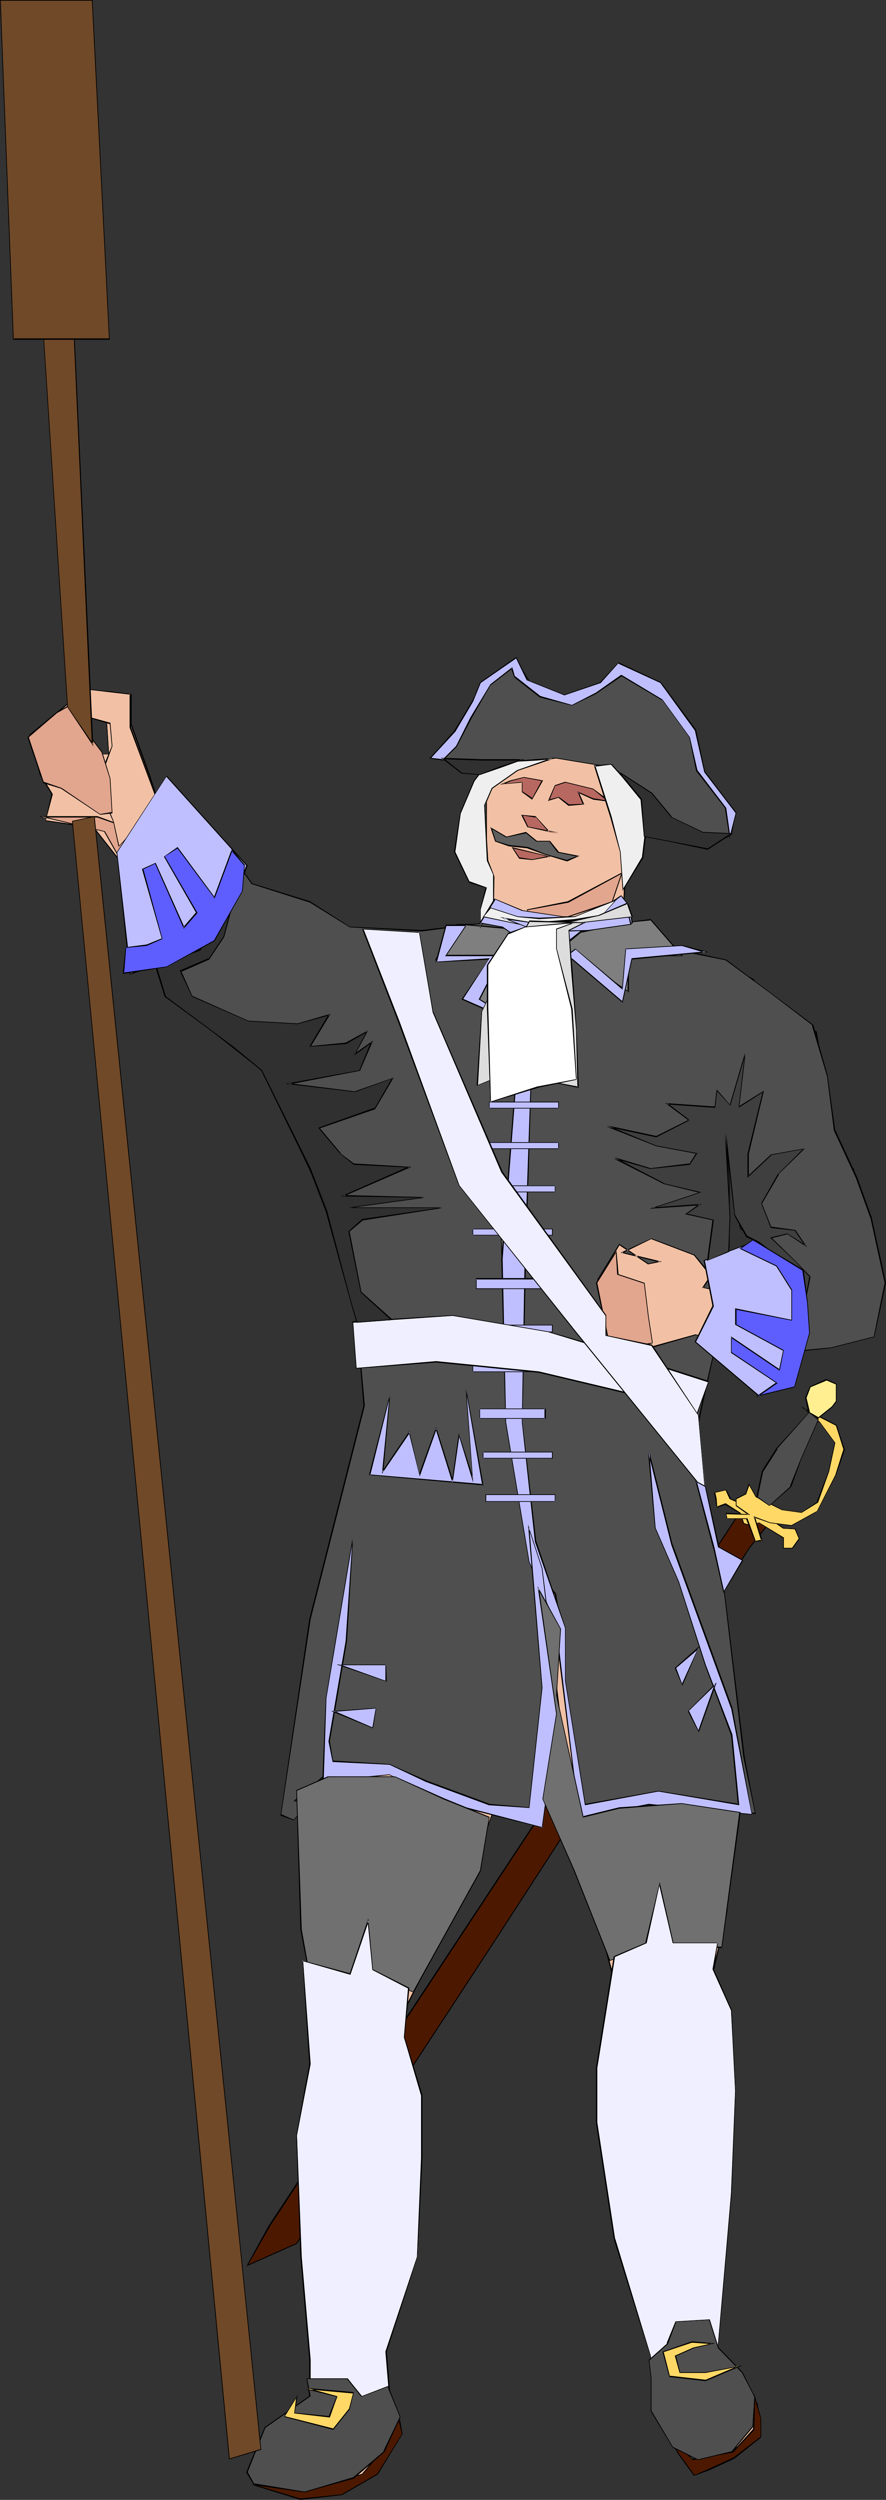 <?xml version="1.0" encoding="UTF-8" standalone="no"?>
<svg
   version="1.0"
   width="55.243mm"
   height="155.711mm"
   id="svg158"
   sodipodi:docname="Soldier - Prussian.wmf"
   xmlns:inkscape="http://www.inkscape.org/namespaces/inkscape"
   xmlns:sodipodi="http://sodipodi.sourceforge.net/DTD/sodipodi-0.dtd"
   xmlns="http://www.w3.org/2000/svg"
   xmlns:svg="http://www.w3.org/2000/svg">
  <rect width="100%" height="100%" fill="#333333" stroke="none"/>
  <sodipodi:namedview
     id="namedview158"
     pagecolor="#ffffff"
     bordercolor="#000000"
     borderopacity="0.25"
     inkscape:showpageshadow="2"
     inkscape:pageopacity="0.0"
     inkscape:pagecheckerboard="0"
     inkscape:deskcolor="#d1d1d1"
     inkscape:document-units="mm" />
  <defs
     id="defs1">
    <pattern
       id="WMFhbasepattern"
       patternUnits="userSpaceOnUse"
       width="6"
       height="6"
       x="0"
       y="0" />
  </defs>
  <path
     style="fill:#4c1900;fill-opacity:1;fill-rule:evenodd;stroke:none"
     d="m 174.37,355.985 -110.86,167.893 -5.333,9.534 11.797,-5.333 46.38,-70.777 60.117,-92.915 4.363,-5.332 z"
     id="path1" />
  <path
     style="fill:#000000;fill-opacity:1;fill-rule:evenodd;stroke:none"
     d="m 174.37,355.824 -111.022,168.055 -5.333,9.695 11.959,-5.332 46.38,-70.777 60.278,-92.915 4.363,-5.494 -6.626,-3.232 v 0.162 l 6.303,3.232 v -0.162 l -4.202,5.332 -60.278,92.915 -46.38,70.777 v 0 l -11.635,5.171 0.162,0.162 L 63.672,524.04 174.532,355.985 h -0.162 z"
     id="path2" />
  <path
     style="fill:#f2c1a5;fill-opacity:1;fill-rule:evenodd;stroke:none"
     d="m 175.017,562.337 3.394,3.717 0.97,6.948 -4.363,2.424 z m 0,-333.039 2.586,1.454 -0.323,1.616 15.029,10.503 4.525,27.147 4.363,5.333 5.979,25.37 -3.394,13.897 -28.765,4.04 v -21.168 l 11.312,0.485 -10.504,-9.695 -0.808,-4.201 z"
     id="path3" />
  <path
     style="fill:#000000;fill-opacity:1;fill-rule:evenodd;stroke:none"
     d="m 175.017,562.337 h -0.162 l 3.394,3.717 v 0 l 0.97,6.948 v -0.162 l -4.363,2.585 h 0.162 v -13.089 l -0.162,-0.323 v 13.574 l 4.525,-2.424 -0.808,-7.272 -3.717,-3.878 z"
     id="path4" />
  <path
     style="fill:#000000;fill-opacity:1;fill-rule:evenodd;stroke:none"
     d="m 175.017,229.298 -0.162,0.162 2.586,1.293 v 0 l -0.323,1.616 15.191,10.665 -0.162,-0.162 4.525,27.147 4.363,5.333 v 0 l 5.979,25.37 -3.394,13.897 0.162,-0.162 -28.765,4.04 v 0.162 -21.168 0 l 11.474,0.646 -10.666,-9.857 v 0 l -0.808,-4.201 V 229.298 l -0.162,-0.162 v 54.941 l 0.808,4.363 10.504,9.695 0.162,-0.323 -11.474,-0.485 v 21.33 l 28.927,-4.04 3.555,-13.897 -6.141,-25.531 -4.363,-5.332 v 0.162 l -4.363,-27.147 -15.191,-10.665 v 0.162 l 0.485,-1.778 -2.909,-1.454 z"
     id="path5" />
  <path
     style="fill:#f2c1a5;fill-opacity:1;fill-rule:evenodd;stroke:none"
     d="M 88.72,351.784 89.528,332.07 85.004,318.981 84.196,305.892 81.448,290.056 69.328,263.07 59.632,244.649 42.179,235.115 31.674,207.16 l -9.535,-12.281 -11.474,-1.778 1.616,-6.14 -2.747,-4.525 -2.424,-9.534 10.343,-8.564 1.939,6.14 2.586,6.948 H 25.695 l -0.97,-14.866 6.141,0.97 v 6.948 l 4.363,12.119 3.555,10.503 12.12,5.332 10.504,13.089 11.474,2.585 5.979,5.333 6.949,2.585 h 7.919 l 8.727,-1.778 5.333,-2.585 h 8.565 v -11.311 l -1.778,-4.525 v -13.089 l 7.919,-18.26 h 13.252 l 16.484,-1.778 3.394,20.037 -8.403,20.037 -0.323,3.555 -0.808,5.333 7.757,0.808 5.333,6.14 8.727,0.808 7.111,3.878 v 54.779 l -3.555,-20.199 -0.323,-1.939 -0.646,3.393 v 24.723 l -2.586,7.918 -4.202,0.97 0.162,-0.323 4.04,-1.616 7.111,0.485 v 21.168 l -2.747,0.323 -12.12,-2.424 v 0.485 l 4.363,1.131 -4.525,20.037 2.586,9.534 v 10.503 l 4.363,3.555 6.141,33.934 -0.808,21.007 -0.808,33.126 -3.555,14.866 3.555,7.918 0.808,24.4 -1.778,24.4 -2.586,15.836 0.808,18.26 6.303,6.787 v 13.089 l -3.555,1.939 -10.504,0.97 -5.333,-7.918 -1.778,-13.089 -1.616,-9.695 -5.333,-20.037 -5.333,-28.763 2.747,-22.784 v -11.311 l -5.171,-20.037 -7.919,-24.562 -2.586,-21.815 0.323,-4.04 h -0.323 l -3.555,-10.827 -2.586,25.37 -13.09,36.681 -16.484,32.318 5.171,17.613 -0.808,29.571 -7.757,29.733 3.394,17.452 -4.525,8.726 -8.565,6.14 -13.252,-1.778 -6.949,-5.171 2.747,-5.332 11.312,-8.726 1.778,-11.311 -4.363,-35.873 0.808,-27.147 3.555,-6.948 -1.778,-12.927 -1.778,-17.613 0.97,-59.466 13.898,-43.63 z"
     id="path6" />
  <path
     style="fill:#000000;fill-opacity:1;fill-rule:evenodd;stroke:none"
     d="m 88.72,351.784 0.808,-19.714 -4.363,-13.25 v 0.162 L 84.196,305.892 81.61,290.056 69.49,263.07 59.793,244.649 42.34,234.953 v 0.162 L 31.836,206.998 22.14,194.717 10.666,193.101 h 0.162 l 1.616,-6.14 -2.747,-4.525 v 0 l -2.424,-9.534 -0.162,0.162 10.504,-8.564 -0.323,-0.162 1.939,6.14 2.747,7.11 H 25.695 l -0.97,-15.028 v 0.162 l 6.141,0.808 h -0.162 v 6.948 l 4.363,12.281 3.555,10.503 12.282,5.171 v 0 l 10.504,13.25 11.474,2.585 h -0.162 l 6.141,5.171 6.949,2.585 h 7.919 l 8.727,-1.616 5.333,-2.585 v 0 l 8.565,-0.162 0.162,-11.311 -1.778,-4.525 v 0 -13.089 0 l 7.757,-18.26 v 0.162 l 10.989,-2.424 18.746,0.646 -0.162,-0.162 3.555,20.037 v 0 l -8.565,20.037 -0.162,3.555 -0.97,5.333 7.919,0.97 v 0 l 5.333,6.14 8.727,0.808 v 0 l 9.535,5.171 v 0 l -0.323,1.616 15.191,10.665 -0.162,-0.162 4.525,27.147 4.363,5.333 v 0 l 5.979,25.37 -3.394,13.897 0.162,-0.162 -31.513,4.363 -12.12,-2.262 -0.162,0.646 4.525,0.97 h -0.162 l -4.525,20.037 2.747,9.534 v 0 10.503 l 4.363,3.717 v -0.162 l 6.141,33.934 -0.808,21.007 -0.97,33.126 -3.555,14.866 3.555,7.918 v 0 l 0.97,24.4 -1.939,24.4 -2.586,15.836 0.808,18.421 9.696,10.342 v 0 l 0.97,6.948 v -0.162 L 171.3,577.365 h 0.162 l -10.504,0.808 v 0.162 l -5.171,-7.918 v 0 l -1.778,-13.089 -1.616,-9.695 v 0 l -5.333,-20.037 v 0 l -5.333,-28.763 2.747,-22.784 v -11.311 l -5.333,-20.199 -7.919,-24.4 v 0 l -2.586,-21.815 0.485,-4.04 h -0.485 v 0 l -3.555,-11.311 -2.747,25.855 v -0.162 l -12.928,36.843 -16.645,32.318 5.333,17.613 v 0 l -0.97,29.571 v 0 l -7.757,29.733 3.394,17.452 v 0 l -4.363,8.726 v 0 l -8.727,5.979 h 0.162 l -13.252,-1.778 h 0.162 l -6.949,-5.171 v 0.162 l 2.586,-5.332 v 0.162 l 11.474,-8.888 1.616,-11.311 -4.363,-35.873 0.808,-27.147 v 0.162 l 3.555,-7.11 -1.616,-12.927 -1.939,-17.613 1.131,-59.466 v 0.162 l 13.898,-43.63 h -0.162 l 1.778,0.646 0.162,-0.323 -1.939,-0.485 -14.06,43.63 -0.97,59.466 1.778,17.613 1.778,12.927 v 0 l -3.555,6.948 -0.808,27.147 4.363,35.873 -1.778,11.311 v -0.162 l -11.312,8.888 -2.747,5.332 7.111,5.333 13.252,1.778 8.727,-6.14 4.525,-8.888 -3.555,-17.452 v 0 l 7.757,-29.733 0.97,-29.571 -5.171,-17.775 v 0.162 l 16.484,-32.318 12.928,-36.681 2.747,-25.37 -0.323,0.162 3.555,10.827 h 0.485 v -0.162 l -0.485,4.04 2.586,21.815 7.919,24.562 5.171,20.037 v 0 11.311 l -2.586,22.784 5.333,28.763 v 0.162 l 5.171,20.037 v -0.162 l 1.778,9.695 1.778,13.25 5.171,7.918 10.666,-0.97 7.919,-4.363 -0.808,-7.272 -9.858,-10.342 h 0.162 l -0.808,-18.26 2.586,-15.836 1.778,-24.4 -0.97,-24.4 -3.394,-8.08 v 0.162 l 3.394,-14.866 0.97,-33.126 0.808,-21.007 -6.141,-34.096 -4.363,-3.555 v 0.162 -10.503 l -2.586,-9.534 v 0 l 4.363,-20.199 -4.363,-0.97 v 0 l 0.162,-0.485 -0.162,0.162 12.12,2.424 31.513,-4.525 3.555,-13.897 -6.141,-25.531 -4.363,-5.332 v 0.162 l -4.363,-27.147 -15.191,-10.665 v 0.162 l 0.485,-1.778 -9.858,-5.333 -8.727,-0.808 0.162,0.162 -5.333,-6.302 -7.919,-0.808 v 0.162 l 0.97,-5.333 0.323,-3.555 v 0 l 8.403,-20.037 -3.555,-20.199 -18.746,-0.485 -11.151,2.262 -7.757,18.421 v 13.089 l 1.616,4.525 v 0 11.311 l 0.162,-0.162 h -8.565 l -5.333,2.585 v 0 l -8.727,1.778 h -7.919 0.162 l -7.111,-2.585 -5.979,-5.333 -11.474,-2.585 h 0.162 L 51.067,198.272 38.785,193.101 v 0 l -3.394,-10.503 -4.363,-12.119 v 0 -7.11 l -6.464,-0.808 0.97,14.866 H 25.695 21.978 22.14 l -2.586,-6.948 -1.939,-6.302 -10.666,8.726 2.424,9.534 2.747,4.525 v 0 l -1.454,6.302 11.474,1.778 -0.162,-0.162 9.696,12.281 10.504,27.955 17.453,9.695 -0.162,-0.162 9.696,18.421 12.282,27.147 v -0.162 l 2.586,15.836 0.808,13.089 4.525,13.089 v 0 l -0.808,19.714 z"
     id="path7" />
  <path
     style="fill:#000000;fill-opacity:1;fill-rule:evenodd;stroke:none"
     d="m 171.138,261.939 -0.808,3.393 v 24.723 0 l -2.586,7.918 0.162,-0.162 -4.202,0.97 0.162,0.162 v -0.323 0 l 4.04,-1.454 v 0 l 18.584,0.97 -10.666,-9.857 v 0 L 171.462,263.878 171.3,261.939 h -0.162 l 0.162,1.939 4.363,24.562 10.504,9.695 0.162,-0.323 -18.423,-0.808 -4.202,1.454 -0.162,0.646 4.363,-0.97 2.747,-8.08 V 265.333 L 171.3,261.939 Z"
     id="path8" />
  <path
     style="fill:#e2a58e;fill-opacity:1;fill-rule:evenodd;stroke:none"
     d="m 170.492,262.262 -3.555,20.037 -6.949,2.585 h -7.757 l 2.586,10.503 13.09,-4.363 3.555,-7.918 z"
     id="path9" />
  <path
     style="fill:#000000;fill-opacity:1;fill-rule:evenodd;stroke:none"
     d="m 170.492,261.131 -3.555,21.168 v -0.162 l -6.949,2.585 v 0 h -7.919 l 2.586,10.665 13.252,-4.363 3.555,-7.918 -0.97,-21.976 -0.162,1.131 0.97,20.845 v 0 l -3.555,7.756 h 0.162 l -13.252,4.363 0.162,0.162 -2.424,-10.503 -0.162,0.162 h 7.757 l 7.111,-2.747 3.555,-20.037 h -0.323 z"
     id="path10" />
  <path
     style="fill:#e2a58e;fill-opacity:1;fill-rule:evenodd;stroke:none"
     d="m 145.12,222.834 7.919,2.585 4.363,3.555 h -10.504 l -8.727,3.393 -0.808,-13.897 z"
     id="path11" />
  <path
     style="fill:#000000;fill-opacity:1;fill-rule:evenodd;stroke:none"
     d="m 145.12,222.996 7.919,2.585 4.363,3.555 v -0.323 h -10.504 l -8.727,3.555 h 0.162 l -0.97,-13.897 -0.162,0.162 7.919,4.363 0.162,-0.162 -8.08,-4.525 0.808,14.382 9.05,-3.555 h -0.162 10.827 l -4.687,-3.878 -7.757,-2.424 z"
     id="path12" />
  <path
     style="fill:#e2a58e;fill-opacity:1;fill-rule:evenodd;stroke:none"
     d="m 144.312,212.331 -10.504,3.555 -1.778,6.14 -5.171,-2.585 -2.586,-5.333 9.535,-1.778 13.09,-6.948 2.747,-8.726 z"
     id="path13" />
  <path
     style="fill:#000000;fill-opacity:1;fill-rule:evenodd;stroke:none"
     d="m 144.151,212.331 0.162,-0.162 -10.504,3.555 -1.778,6.14 h 0.162 l -5.171,-2.585 v 0 l -2.747,-5.171 v 0.162 l 9.696,-1.778 13.09,-7.11 2.586,-8.726 -0.162,-0.162 -5.333,15.836 0.162,0.162 5.333,-15.836 -0.162,-0.162 -2.586,8.888 v -0.162 l -13.09,6.948 v 0 l -9.696,1.939 2.747,5.333 5.333,2.747 1.778,-6.302 v 0 l 10.343,-3.393 z"
     id="path14" />
  <path
     style="fill:#e2a58e;fill-opacity:1;fill-rule:evenodd;stroke:none"
     d="m 71.914,254.344 -4.363,-13.897 -3.394,-9.695 -4.525,-5.333 1.778,9.695 -7.919,-0.97 -8.727,-1.778 -9.535,-15.674 6.141,19.229 10.343,5.333 8.888,1.616 3.555,13.25 z"
     id="path15" />
  <path
     style="fill:#000000;fill-opacity:1;fill-rule:evenodd;stroke:none"
     d="m 71.914,254.344 -4.202,-14.058 -3.555,-9.695 -4.687,-5.494 1.939,10.019 v -0.162 l -7.919,-0.97 -8.727,-1.616 h 0.162 l -10.019,-16.482 6.303,20.037 10.504,5.333 8.888,1.778 h -0.162 l 3.555,13.089 7.919,-1.778 v -0.162 l -7.757,1.778 v 0 l -3.555,-13.089 -8.888,-1.778 h 0.162 l -10.504,-5.333 v 0.162 l -5.979,-19.229 -0.323,0.162 9.696,15.674 8.727,1.778 8.08,0.97 -1.778,-9.857 H 59.47 l 4.525,5.333 3.394,9.695 4.363,13.897 0.162,-0.162 z"
     id="path16" />
  <path
     style="fill:#e2a58e;fill-opacity:1;fill-rule:evenodd;stroke:none"
     d="m 32.644,209.745 1.616,-10.503 4.525,-6.948 -2.747,-5.333 -3.394,8.888 -9.696,-3.555 H 9.858 l 14.868,3.555 z"
     id="path17" />
  <path
     style="fill:#000000;fill-opacity:1;fill-rule:evenodd;stroke:none"
     d="m 32.644,210.068 1.778,-10.827 v 0.162 l 4.363,-7.11 -2.747,-5.494 -3.555,8.888 h 0.162 l -9.696,-3.555 H 9.05 l 15.676,3.717 h -0.162 l 8.08,14.22 v -0.323 l -7.919,-14.058 -14.868,-3.555 v 0.323 H 22.948 v 0 l 9.696,3.393 3.555,-8.726 h -0.323 l 2.747,5.171 v 0 l -4.363,6.948 -1.778,10.503 h 0.162 z"
     id="path18" />
  <path
     style="fill:#b76860;fill-opacity:1;fill-rule:evenodd;stroke:none"
     d="m 123.142,191.809 3.07,0.485 3.07,3.555 2.424,0.323 -7.434,-1.616 z"
     id="path19" />
  <path
     style="fill:#000000;fill-opacity:1;fill-rule:evenodd;stroke:none"
     d="m 123.142,191.809 v 0.162 l 3.07,0.485 v -0.162 l 3.07,3.555 2.424,0.485 v -0.323 l -7.434,-1.454 h 0.162 l -1.293,-2.747 h -0.323 l 1.454,2.909 7.434,1.616 v -0.323 l -2.424,-0.323 h 0.162 l -3.232,-3.555 -3.394,-0.323 z"
     id="path20" />
  <path
     style="fill:#b76860;fill-opacity:1;fill-rule:evenodd;stroke:none"
     d="m 129.283,188.415 1.616,-3.555 2.262,-0.808 6.626,1.616 3.07,2.424 1.939,0.646 -5.01,-0.646 -3.555,-1.616 1.293,2.747 -3.555,0.323 -2.262,-1.939 z"
     id="path21" />
  <path
     style="fill:#000000;fill-opacity:1;fill-rule:evenodd;stroke:none"
     d="m 129.283,188.254 0.162,0.162 1.454,-3.555 v 0.162 l 2.424,-0.808 h -0.162 l 6.626,1.616 v 0 l 2.909,2.424 2.101,0.646 v -0.162 l -5.01,-0.808 v 0 l -3.717,-1.616 1.293,3.07 0.162,-0.162 -3.555,0.162 h 0.162 l -2.424,-1.778 -2.424,0.646 -0.162,0.323 2.586,-0.808 h -0.162 l 2.424,1.939 3.717,-0.323 -1.293,-2.909 -0.162,0.162 3.555,1.616 6.141,0.808 -3.07,-1.131 -3.07,-2.262 -6.626,-1.616 -2.424,0.808 -1.616,3.717 z"
     id="path22" />
  <path
     style="fill:#b76860;fill-opacity:1;fill-rule:evenodd;stroke:none"
     d="m 125.405,188.092 2.424,-4.363 -4.363,-0.646 -3.07,0.646 -1.939,0.808 4.687,-0.485 v 2.424 z"
     id="path23" />
  <path
     style="fill:#000000;fill-opacity:1;fill-rule:evenodd;stroke:none"
     d="m 125.405,188.254 2.586,-4.525 -4.525,-0.808 -3.232,0.808 -2.424,0.97 5.333,-0.485 -0.162,-0.162 v 2.424 l 2.424,1.778 0.162,-0.323 -2.424,-1.616 v 0.162 -2.424 l -4.687,0.485 0.162,0.162 1.778,-0.808 v 0 l 3.07,-0.808 4.363,0.808 -0.162,-0.162 -2.262,4.201 h 0.162 z"
     id="path24" />
  <path
     style="fill:#b76860;fill-opacity:1;fill-rule:evenodd;stroke:none"
     d="m 120.88,199.565 8.403,2.101 -3.878,0.646 -3.07,-0.323 z"
     id="path25" />
  <path
     style="fill:#000000;fill-opacity:1;fill-rule:evenodd;stroke:none"
     d="m 120.88,199.565 v 0.162 l 8.403,1.939 v -0.162 l -3.878,0.808 -3.07,-0.485 0.162,0.162 -1.616,-2.424 -0.323,-0.162 1.778,2.747 3.07,0.323 4.363,-0.808 -9.211,-2.262 z"
     id="path26" />
  <path
     style="fill:#4f4f4f;fill-opacity:1;fill-rule:evenodd;stroke:none"
     d="m 115.385,215.724 7.111,2.101 4.202,3.878 2.909,-4.201 h 6.464 l 10.181,-4.848 2.262,4.363 5.333,1.293 5.333,5.171 11.797,2.424 10.343,7.756 10.181,7.595 3.394,12.119 1.778,12.766 5.171,11.15 3.394,9.211 3.394,15.513 -2.586,12.766 -10.181,2.585 -17.13,1.616 -9.373,-0.808 1.616,-11.958 v -10.988 l 6.949,0.808 h 5.01 l -8.565,-6.948 -3.394,-22.946 0.97,11.958 v 15.351 l -1.778,11.958 -1.778,11.958 -3.394,15.351 -1.616,10.18 6.787,28.117 5.171,42.66 2.586,13.25 -17.453,-2.101 -9.696,-1.131 -13.575,2.101 -4.525,-30.056 v -9.372 l -1.778,-10.988 -5.979,-7.756 5.171,15.351 0.323,19.229 -1.939,12.927 -0.162,6.302 -3.555,6.302 -19.231,-3.555 -11.959,-6.625 -11.474,0.485 H 76.6 l -7.272,5.979 3.555,0.646 -3.717,3.717 -2.909,-1.131 6.787,-46.053 12.767,-50.255 -1.616,-20.199 -8.08,-28.925 -14.06,-29.733 -13.736,-10.827 -9.535,-6.625 -6.787,-22.3 2.586,-11.15 10.181,-6.787 8.565,5.171 5.979,8.403 13.736,4.363 9.373,5.979 16.968,0.808 13.736,-1.616 3.232,-5.171 z"
     id="path27" />
  <path
     style="fill:#000000;fill-opacity:1;fill-rule:evenodd;stroke:none"
     d="m 115.223,215.724 7.272,2.262 v -0.162 l 4.202,4.04 3.07,-4.363 h -0.162 l 6.464,0.162 10.181,-4.848 -0.162,-0.162 2.424,4.525 5.333,1.131 v 0 l 5.171,5.333 11.959,2.424 v 0 l 10.343,7.595 10.181,7.756 h -0.162 l 3.555,11.958 v 0 l 1.616,12.766 5.171,11.15 3.394,9.372 v -0.162 l 3.394,15.513 -2.586,12.766 0.162,-0.162 -10.181,2.585 -17.13,1.616 -9.373,-0.808 v 0.162 l 1.778,-11.958 v -10.988 h -0.162 l 6.949,0.808 h 5.495 l -8.888,-6.948 v 0 l -3.394,-22.946 h -0.162 l 0.808,11.958 v 15.351 l -1.616,11.958 -1.778,11.958 -3.555,15.351 -1.616,10.18 6.949,28.117 5.01,42.66 2.747,13.25 v -0.162 l -17.453,-2.101 -9.696,-1.131 -13.575,2.101 0.162,0.162 -4.525,-30.056 v -9.372 l -1.778,-11.15 -6.464,-8.241 5.333,15.998 v 0 l 0.485,19.229 -2.101,12.927 v 6.302 -0.162 l -3.555,6.464 v -0.162 l -19.231,-3.555 v 0 l -11.959,-6.625 -11.474,0.485 h -5.656 l -7.272,6.14 3.717,0.646 -0.162,-0.162 -3.555,3.878 v 0 l -2.909,-1.293 v 0.162 L 73.207,381.193 85.973,330.939 84.196,310.74 76.277,281.815 62.217,251.921 48.32,241.256 38.947,234.469 v 0 l -6.787,-22.138 v 0 l 2.424,-11.15 v 0.162 l 10.181,-6.787 v 0 l 8.565,5.009 h -0.162 l 6.141,8.564 13.736,4.363 9.373,5.817 16.968,0.97 13.736,-1.778 3.394,-5.009 -0.323,-0.162 -0.97,3.393 h 0.323 l 1.131,-4.04 -3.717,5.656 h 0.162 l -13.736,1.616 -16.968,-0.808 v 0 l -9.373,-5.979 -13.575,-4.201 v 0 l -6.141,-8.564 -8.565,-5.171 -10.343,6.948 -2.586,11.15 6.949,22.3 9.373,6.787 13.736,10.827 v -0.162 l 14.06,29.733 8.08,28.925 v 0 l 1.616,20.199 -12.767,50.255 -6.787,46.215 3.07,1.131 3.878,-4.04 -3.717,-0.646 0.162,0.162 7.111,-5.817 v 0 h 5.495 l 11.474,-0.646 h -0.162 l 11.959,6.787 19.554,3.555 3.555,-6.464 0.162,-6.302 1.939,-12.927 -0.323,-19.229 -5.333,-15.351 h -0.162 l 5.979,7.756 v 0 l 1.778,10.988 v 9.372 l 4.687,30.218 13.575,-2.101 9.696,0.97 17.615,2.262 -2.586,-13.412 -5.171,-42.66 -6.949,-28.117 1.778,-10.18 3.394,-15.351 1.778,-11.958 1.616,-11.958 v -15.351 l -0.808,-11.958 h -0.162 l 3.394,23.108 8.565,6.787 v -0.162 h -5.01 l -6.949,-0.808 v 11.15 l -1.778,11.958 9.535,0.97 17.13,-1.778 10.181,-2.585 2.747,-12.766 -3.394,-15.513 v 0 l -3.394,-9.372 -5.171,-11.15 v 0.162 l -1.778,-12.766 v -0.162 l -3.394,-11.958 -10.343,-7.756 -10.181,-7.595 -11.959,-2.585 v 0.162 l -5.171,-5.333 -5.495,-1.293 h 0.162 l -2.424,-4.363 -10.181,5.009 v 0 l -6.464,-0.162 -3.07,4.201 h 0.162 l -4.202,-3.878 -7.111,-2.101 0.162,0.162 z"
     id="path28" />
  <path
     style="fill:#f2c1a5;fill-opacity:1;fill-rule:evenodd;stroke:none"
     d="m 169.199,315.426 -5.333,-1.293 -10.504,3.07 -10.019,-2.262 -2.424,-13.735 5.01,-8.241 6.787,4.686 2.747,-0.646 -8.888,-2.101 6.949,-3.393 10.181,4.04 3.878,4.686 -1.939,2.747 5.01,1.131 z"
     id="path29" />
  <path
     style="fill:#000000;fill-opacity:1;fill-rule:evenodd;stroke:none"
     d="m 169.038,315.426 0.162,-0.162 -5.333,-1.131 -10.504,2.909 v 0 l -10.019,-2.262 0.162,0.162 -2.424,-13.735 v 0.162 l 5.01,-8.403 -0.162,0.162 6.787,4.525 3.232,-0.646 -9.373,-2.262 v 0.323 l 6.949,-3.393 h -0.162 l 10.181,3.878 v 0 l 3.878,4.848 v -0.162 l -1.939,2.909 5.171,1.131 -0.162,-0.162 -1.454,11.311 0.162,0.162 1.454,-11.473 -5.01,-1.131 0.162,0.162 1.939,-2.909 -4.04,-4.848 -10.181,-3.878 -7.272,3.393 9.211,2.262 v -0.323 l -2.747,0.646 h 0.162 l -6.949,-4.686 -5.171,8.403 2.586,13.735 10.019,2.424 10.666,-3.07 h -0.162 l 5.333,1.293 z"
     id="path30" />
  <path
     style="fill:#f2c1a5;fill-opacity:1;fill-rule:evenodd;stroke:none"
     d="m 30.705,163.369 -12.443,-1.293 -2.101,3.07 3.394,3.393 6.464,1.778 0.323,5.333 -1.778,4.848 -0.97,5.494 3.07,7.433 1.454,5.817 4.363,-4.848 4.04,-7.11 -5.818,-15.998 z"
     id="path31" />
  <path
     style="fill:#000000;fill-opacity:1;fill-rule:evenodd;stroke:none"
     d="m 30.705,163.369 -12.605,-1.454 -2.101,3.232 3.555,3.393 6.303,1.939 v -0.162 l 0.485,5.333 v 0 l -1.939,4.686 -0.97,5.656 3.232,7.433 v 0 l 1.293,5.979 4.687,-5.009 4.04,-7.11 -5.818,-16.159 v 0.162 l -0.162,-7.918 h -0.162 v 7.918 l 5.979,15.998 v -0.162 l -4.04,7.11 v 0 l -4.525,5.009 h 0.162 l -1.293,-5.817 v 0 l -3.07,-7.595 v 0.162 l 0.97,-5.494 v 0 l 1.778,-4.848 -0.485,-5.494 -6.464,-1.778 v 0 l -3.394,-3.393 0.162,0.162 2.101,-3.07 h -0.162 l 12.443,1.454 -0.162,-0.162 z"
     id="path32" />
  <path
     style="fill:#e2a58e;fill-opacity:1;fill-rule:evenodd;stroke:none"
     d="m 19.231,170.479 4.848,6.464 1.939,6.302 0.323,8.08 -2.747,0.323 -9.211,-6.14 -4.04,-1.293 -3.717,-10.665 6.787,-5.817 3.394,-1.939 z"
     id="path33" />
  <path
     style="fill:#000000;fill-opacity:1;fill-rule:evenodd;stroke:none"
     d="m 19.069,170.64 4.848,6.464 1.939,6.14 v 0 l 0.485,8.08 v -0.162 l -2.747,0.485 v 0 l -9.05,-6.14 -4.202,-1.454 v 0.162 l -3.555,-10.665 -0.162,0.162 6.787,-5.817 3.394,-1.939 -0.162,-0.162 2.424,4.848 0.162,-0.162 -2.424,-4.848 -3.555,2.101 -6.787,5.817 3.717,10.827 4.202,1.293 9.211,6.14 2.909,-0.323 -0.485,-8.241 -1.939,-6.302 -4.848,-6.464 z"
     id="path34" />
  <path
     style="fill:#4c1900;fill-opacity:1;fill-rule:evenodd;stroke:none"
     d="m 94.053,569.609 0.646,3.393 -5.818,9.534 -8.403,4.848 -9.696,0.97 -11.474,-3.555 12.443,1.778 13.736,-4.04 4.848,-5.979 z"
     id="path35" />
  <path
     style="fill:#000000;fill-opacity:1;fill-rule:evenodd;stroke:none"
     d="m 94.215,569.609 h -0.323 l 0.808,3.393 v 0 l -5.818,9.372 v 0 l -8.403,4.848 v 0 l -9.696,0.97 v 0 l -11.312,-3.393 -0.162,0.162 12.443,1.778 13.736,-4.201 5.01,-5.979 3.717,-6.948 v -0.323 l -4.04,7.272 -4.848,5.817 v 0 l -13.575,4.04 v 0 l -12.443,-1.616 v 0.162 l 11.474,3.555 9.858,-1.131 8.403,-4.848 5.818,-9.534 -0.646,-3.717 z"
     id="path36" />
  <path
     style="fill:#4c1900;fill-opacity:1;fill-rule:evenodd;stroke:none"
     d="m 153.524,567.023 6.303,8.403 3.394,3.555 9.373,-1.778 5.01,-5.171 0.323,-7.756 1.454,5.009 v 4.363 l -6.303,5.009 -5.979,2.747 -3.555,1.293 -3.394,-4.848 z"
     id="path37" />
  <path
     style="fill:#000000;fill-opacity:1;fill-rule:evenodd;stroke:none"
     d="m 153.685,567.023 -0.162,0.162 6.141,8.403 v 0 l 3.555,3.555 9.535,-1.778 5.01,-5.333 0.162,-7.756 -0.162,0.162 1.454,4.848 v 0 4.363 0 l -6.303,4.848 -5.979,2.747 -3.394,1.454 h 0.162 l -3.555,-4.848 -6.464,-10.827 -0.162,0.162 6.464,10.827 3.555,4.848 3.555,-1.293 5.979,-2.747 6.303,-5.009 v -4.525 l -1.616,-5.656 -0.323,8.403 v -0.162 l -4.848,5.332 v 0 l -9.373,1.616 v 0.162 l -3.394,-3.555 v 0 l -6.141,-8.403 -0.162,0.162 z"
     id="path38" />
  <path
     style="fill:#e2a58e;fill-opacity:1;fill-rule:evenodd;stroke:none"
     d="m 145.12,294.742 0.485,5.171 6.303,2.101 0.97,7.918 0.97,6.302 -4.04,0.646 -6.464,-2.101 -2.747,-12.766 z"
     id="path39" />
  <path
     style="fill:#000000;fill-opacity:1;fill-rule:evenodd;stroke:none"
     d="m 145.282,294.742 h -0.162 l 0.323,5.333 6.303,2.101 v -0.162 l 0.97,7.918 0.97,6.302 0.162,-0.162 -4.04,0.646 h 0.162 l -6.626,-1.939 v 0 l -2.586,-12.766 v 0 l 4.525,-7.272 v -0.323 l -4.848,7.595 2.747,12.927 6.626,2.101 4.04,-0.808 -0.97,-6.302 -0.97,-7.918 -6.303,-2.101 h 0.162 l -0.485,-5.494 z"
     id="path40" />
  <path
     style="fill:#7f7f7f;fill-opacity:1;fill-rule:evenodd;stroke:none"
     d="m 148.191,217.178 -11.312,2.262 -8.565,7.11 -4.04,3.717 -2.424,36.196 -3.878,24.077 0.97,20.684 3.717,42.498 3.07,18.098 -3.07,-39.105 v -32.641 -24.4 l 2.101,-28.44 0.97,-14.866 8.565,-8.403 13.736,9.534 v -8.564 h 12.605 l -7.434,-8.403 z"
     id="path41" />
  <path
     style="fill:#000000;fill-opacity:1;fill-rule:evenodd;stroke:none"
     d="m 148.191,217.017 -11.312,2.424 -8.565,6.948 v 0 l -4.202,3.878 -2.424,36.196 -3.717,24.077 0.808,20.684 3.717,42.498 3.232,18.098 h 0.162 l -3.232,-39.105 v -57.042 l 2.262,-28.44 0.97,-14.866 v 0 l 8.403,-8.403 v 0.162 l 13.898,9.534 v -8.726 l -0.162,0.162 h 12.928 l -7.595,-8.726 -5.171,0.646 v 0.162 l 5.01,-0.485 v -0.162 l 7.434,8.564 v -0.162 h -12.605 l -0.162,8.564 0.162,-0.162 -13.736,-9.534 -8.565,8.564 -1.131,14.866 -2.101,28.44 v 57.042 l 3.232,39.105 h 0.162 l -3.232,-18.098 -3.555,-42.498 -0.97,-20.684 3.878,-24.077 2.262,-36.196 v 0.162 l 4.202,-3.878 v 0 l 8.403,-6.948 v 0 l 11.312,-2.424 z"
     id="path42" />
  <path
     style="fill:#7f7f7f;fill-opacity:1;fill-rule:evenodd;stroke:none"
     d="m 126.859,224.935 -6.303,-6.302 -12.605,-1.131 -5.333,8.564 14.706,-1.131 -6.303,10.503 11.635,6.464 0.97,-12.604 z"
     id="path43" />
  <path
     style="fill:#000000;fill-opacity:1;fill-rule:evenodd;stroke:none"
     d="m 127.021,224.935 -6.464,-6.464 -12.767,-0.97 -5.333,8.564 14.868,-0.97 -0.162,-0.162 -6.141,10.665 11.635,6.464 1.131,-12.766 v 0 l 3.232,-4.363 h -0.323 l -3.07,4.201 -1.131,12.766 0.162,-0.162 -11.474,-6.302 v 0.162 l 6.303,-10.665 -14.868,0.97 0.162,0.162 5.171,-8.403 v 0 l 12.605,1.131 -0.162,-0.162 6.464,6.464 -0.162,-0.162 z"
     id="path44" />
  <path
     style="fill:#4f4f4f;fill-opacity:1;fill-rule:evenodd;stroke:none"
     d="m 101.649,178.558 15.676,0.97 13.736,-0.97 12.767,2.101 8.403,8.403 v 6.302 l 14.706,4.201 5.333,-3.07 1.131,-5.333 -7.434,-9.534 -2.101,-9.534 -8.403,-10.503 -9.535,-4.201 -10.666,8.403 -10.504,-5.171 -3.232,-5.332 -8.403,6.302 -5.171,9.534 z"
     id="path45" />
  <path
     style="fill:#000000;fill-opacity:1;fill-rule:evenodd;stroke:none"
     d="m 101.326,178.558 15.999,1.131 13.736,-1.131 12.767,2.101 h -0.162 l 8.565,8.564 -0.162,-0.162 v 6.464 l 14.868,4.201 5.495,-3.232 0.97,-5.333 -7.272,-9.534 v 0 l -2.101,-9.534 -8.565,-10.665 -9.535,-4.201 -10.666,8.564 h 0.162 l -10.666,-5.333 h 0.162 l -3.394,-5.333 -8.403,6.464 -5.333,9.534 -6.464,7.433 h 0.323 l 6.303,-7.433 5.333,-9.534 v 0.162 l 8.403,-6.464 h -0.162 l 3.232,5.332 10.504,5.333 10.666,-8.403 h -0.162 l 9.535,4.201 v -0.162 l 8.403,10.665 v -0.162 l 2.101,9.695 7.434,9.372 v 0 l -0.97,5.333 v -0.162 l -5.333,3.232 h 0.162 l -14.868,-4.201 h 0.162 v -6.302 l -8.565,-8.564 -12.767,-2.101 -13.736,0.97 -15.676,-0.97 v 0.162 z"
     id="path46" />
  <path
     style="fill:#bfbfff;fill-opacity:1;fill-rule:evenodd;stroke:none"
     d="m 165.967,296.843 13.736,-5.332 9.535,9.534 0.97,12.604 -3.07,12.766 -8.403,2.101 -14.868,-12.604 4.202,-8.403 z"
     id="path47" />
  <path
     style="fill:#000000;fill-opacity:1;fill-rule:evenodd;stroke:none"
     d="m 166.129,296.843 h -0.162 l 13.736,-5.171 v 0 l 9.373,9.534 v -0.162 l 1.131,12.604 -3.232,12.766 0.162,-0.162 -8.403,2.101 v 0 l -14.868,-12.604 0.162,0.162 4.202,-8.403 -2.101,-10.665 -0.323,-0.162 2.101,10.827 v -0.162 l -4.202,8.564 15.029,12.766 8.403,-2.262 3.232,-12.766 -0.97,-12.604 -9.696,-9.534 -13.898,5.171 z"
     id="path48" />
  <path
     style="fill:#bfbfff;fill-opacity:1;fill-rule:evenodd;stroke:none"
     d="m 39.27,182.76 18.908,21.007 -3.07,8.403 -8.403,11.796 -15.999,5.333 -3.232,-28.602 z"
     id="path49" />
  <path
     style="fill:#000000;fill-opacity:1;fill-rule:evenodd;stroke:none"
     d="m 39.27,182.76 h -0.162 l 19.069,21.168 -0.162,-0.162 -3.07,8.403 -8.403,11.635 v 0 l -15.837,5.333 0.162,0.162 -3.232,-28.602 v 0 l 11.635,-17.937 v -0.162 l -11.797,18.098 3.07,28.763 16.16,-5.333 8.565,-11.796 3.07,-8.564 -19.069,-21.168 z"
     id="path50" />
  <path
     style="fill:#bfbfff;fill-opacity:1;fill-rule:evenodd;stroke:none"
     d="m 123.142,235.923 -4.848,60.435 0.97,38.459 5.333,32.803 6.303,14.866 5.495,45.407 16.484,-3.07 24.402,2.262 -4.848,-25.047 -14.06,-38.297 -5.495,-21.976 1.616,17.937 5.495,12.604 6.303,19.553 6.141,16.482 1.616,16.482 -18.908,-3.07 -17.13,3.07 -4.687,-29.086 v -12.443 l -7.111,-20.36 -3.07,-28.117 0.646,-38.459 1.616,-52.517 z"
     id="path51" />
  <path
     style="fill:#000000;fill-opacity:1;fill-rule:evenodd;stroke:none"
     d="m 122.98,235.277 -4.848,61.081 0.97,38.459 5.495,32.803 6.141,14.866 v 0 l 5.656,45.569 16.484,-3.07 24.402,2.262 -4.687,-25.208 v 0 L 158.533,363.58 v 0.162 l -5.495,-21.976 h -0.323 l 1.616,17.937 5.495,12.604 6.303,19.714 6.141,16.482 v -0.162 l 1.616,16.482 0.162,-0.162 -18.908,-3.07 -17.13,3.07 v 0.162 l -4.687,-29.086 v -12.443 l -6.949,-20.522 v 0.162 l -3.232,-28.117 0.808,-38.459 1.616,-52.517 -2.586,-8.564 v 0.646 l 2.424,7.918 v 0 l -1.778,52.517 -0.646,38.459 3.07,28.117 7.111,20.36 v 0 12.443 l 4.687,29.248 17.292,-3.232 19.069,3.232 -1.616,-16.644 -6.303,-16.482 -6.303,-19.553 -5.495,-12.604 v 0 l -1.454,-17.937 h -0.323 l 5.495,21.976 v 0 l 14.06,38.459 v -0.162 l 4.848,25.047 h 0.162 l -24.402,-2.424 -16.484,3.232 h 0.162 l -5.495,-45.569 -6.303,-14.705 v 0 l -5.495,-32.803 -0.808,-38.459 4.687,-60.435 h -0.162 z"
     id="path52" />
  <path
     style="fill:#bfbfff;fill-opacity:1;fill-rule:evenodd;stroke:none"
     d="m 127.829,369.236 3.878,32.803 -3.878,28.278 -24.241,-6.302 -11.797,-6.302 -15.676,1.616 0.646,-19.553 6.464,-37.651 -1.616,24.239 -4.04,23.592 0.97,4.686 13.252,0.808 8.565,3.878 14.868,5.494 9.373,0.808 3.232,-28.278 -3.232,-37.651 z"
     id="path53" />
  <path
     style="fill:#000000;fill-opacity:1;fill-rule:evenodd;stroke:none"
     d="m 127.667,369.236 v 0 l 3.878,32.803 -3.878,28.278 0.162,-0.162 -24.241,-6.302 -11.797,-6.14 -15.676,1.454 0.162,0.162 0.646,-19.553 6.303,-37.651 h -0.162 l -1.616,24.239 -4.04,23.592 0.97,4.848 13.413,0.646 v 0 l 8.565,4.04 14.868,5.494 9.535,0.646 3.07,-28.278 -3.07,-37.651 -0.162,0.162 3.07,9.372 h 0.162 l -3.394,-10.342 3.232,38.459 -3.07,28.278 v -0.162 l -9.373,-0.808 h 0.162 l -14.868,-5.494 -8.727,-3.878 -13.252,-0.808 v 0.162 l -0.808,-4.686 4.04,-23.592 1.454,-24.239 h -0.162 l -6.303,37.651 -0.808,19.714 15.837,-1.616 v 0 l 11.635,6.302 24.402,6.14 4.04,-28.278 -4.04,-32.803 z"
     id="path54" />
  <path
     style="fill:#bfbfff;fill-opacity:1;fill-rule:evenodd;stroke:none"
     d="m 133.323,249.981 h -18.1 v 1.616 h 18.1 z"
     id="path55" />
  <path
     style="fill:#000000;fill-opacity:1;fill-rule:evenodd;stroke:none"
     d="m 133.323,249.981 h -18.1 v 1.616 h 18.1 v -1.616 h -0.162 v 1.616 l 0.162,-0.162 h -18.1 l 0.162,0.162 v -1.616 l -0.162,0.162 h 18.1 l -0.162,-0.162 z"
     id="path56" />
  <path
     style="fill:#bfbfff;fill-opacity:1;fill-rule:evenodd;stroke:none"
     d="m 131.707,259.515 h -16.484 v 1.454 h 16.484 z"
     id="path57" />
  <path
     style="fill:#000000;fill-opacity:1;fill-rule:evenodd;stroke:none"
     d="m 131.707,259.354 h -16.484 v 1.616 h 16.484 v -1.616 l -0.162,0.162 v 1.454 l 0.162,-0.162 h -16.484 l 0.162,0.162 v -1.454 h -0.162 16.484 -0.162 z"
     id="path58" />
  <path
     style="fill:#bfbfff;fill-opacity:1;fill-rule:evenodd;stroke:none"
     d="m 131.707,268.888 h -17.938 v 1.616 h 17.938 z"
     id="path59" />
  <path
     style="fill:#000000;fill-opacity:1;fill-rule:evenodd;stroke:none"
     d="m 131.707,268.888 h -17.938 v 1.616 h 17.938 v -1.616 h -0.162 v 1.616 l 0.162,-0.162 h -17.938 l 0.162,0.162 v -1.616 l -0.162,0.162 h 17.938 l -0.162,-0.162 z"
     id="path60" />
  <path
     style="fill:#bfbfff;fill-opacity:1;fill-rule:evenodd;stroke:none"
     d="m 130.899,279.068 h -18.746 v 1.616 h 18.746 z"
     id="path61" />
  <path
     style="fill:#000000;fill-opacity:1;fill-rule:evenodd;stroke:none"
     d="m 130.899,279.068 h -18.746 v 1.616 h 18.746 v -1.616 h -0.162 v 1.616 l 0.162,-0.162 h -18.746 l 0.162,0.162 v -1.616 l -0.162,0.162 h 18.746 l -0.162,-0.162 z"
     id="path62" />
  <path
     style="fill:#bfbfff;fill-opacity:1;fill-rule:evenodd;stroke:none"
     d="M 130.091,289.248 H 111.345 v 1.616 h 18.746 z"
     id="path63" />
  <path
     style="fill:#000000;fill-opacity:1;fill-rule:evenodd;stroke:none"
     d="M 130.253,289.248 H 111.345 v 1.616 h 18.908 v -1.616 h -0.162 v 1.616 -0.162 H 111.345 l 0.162,0.162 v -1.616 l -0.162,0.162 h 18.746 v -0.162 z"
     id="path64" />
  <path
     style="fill:#bfbfff;fill-opacity:1;fill-rule:evenodd;stroke:none"
     d="m 128.475,301.044 h -16.322 v 2.262 H 128.475 Z"
     id="path65" />
  <path
     style="fill:#000000;fill-opacity:1;fill-rule:evenodd;stroke:none"
     d="m 128.637,300.883 h -16.484 v 2.585 h 16.484 v -2.585 l -0.323,0.162 v 2.262 h 0.162 -16.322 0.162 v -2.262 l -0.162,0.162 H 128.475 l -0.162,-0.162 z"
     id="path66" />
  <path
     style="fill:#bfbfff;fill-opacity:1;fill-rule:evenodd;stroke:none"
     d="m 130.091,311.871 h -20.2 v 1.616 h 20.2 z"
     id="path67" />
  <path
     style="fill:#000000;fill-opacity:1;fill-rule:evenodd;stroke:none"
     d="m 130.253,311.871 h -20.524 v 1.778 h 20.524 v -1.778 h -0.162 v 1.616 0 h -20.2 v 0 -1.616 0.162 h 20.2 v -0.162 z"
     id="path68" />
  <path
     style="fill:#bfbfff;fill-opacity:1;fill-rule:evenodd;stroke:none"
     d="M 129.445,321.405 H 111.345 v 1.616 h 18.1 z"
     id="path69" />
  <path
     style="fill:#000000;fill-opacity:1;fill-rule:evenodd;stroke:none"
     d="M 129.445,321.243 H 111.345 v 1.778 h 18.1 v -1.778 l -0.162,0.162 v 1.616 l 0.162,-0.162 H 111.345 l 0.162,0.162 v -1.616 l -0.162,0.162 h 18.1 l -0.162,-0.162 z"
     id="path70" />
  <path
     style="fill:#bfbfff;fill-opacity:1;fill-rule:evenodd;stroke:none"
     d="m 128.475,331.585 h -15.514 v 2.424 H 128.475 Z"
     id="path71" />
  <path
     style="fill:#000000;fill-opacity:1;fill-rule:evenodd;stroke:none"
     d="m 128.637,331.585 h -15.676 v 2.424 h 15.676 v -2.424 h -0.323 v 2.424 l 0.162,-0.162 h -15.514 l 0.162,0.162 v -2.424 l -0.162,0.162 H 128.475 l -0.162,-0.162 z"
     id="path72" />
  <path
     style="fill:#bfbfff;fill-opacity:1;fill-rule:evenodd;stroke:none"
     d="m 130.091,341.765 h -16.322 v 1.616 h 16.322 z"
     id="path73" />
  <path
     style="fill:#000000;fill-opacity:1;fill-rule:evenodd;stroke:none"
     d="m 130.253,341.765 h -16.484 v 1.616 h 16.484 v -1.616 h -0.162 v 1.616 -0.162 h -16.322 l 0.162,0.162 v -1.616 l -0.162,0.162 h 16.322 v -0.162 z"
     id="path74" />
  <path
     style="fill:#bfbfff;fill-opacity:1;fill-rule:evenodd;stroke:none"
     d="m 130.899,351.945 h -16.322 v 1.616 h 16.322 z"
     id="path75" />
  <path
     style="fill:#000000;fill-opacity:1;fill-rule:evenodd;stroke:none"
     d="m 130.899,351.784 h -16.484 v 1.778 h 16.484 v -1.778 l -0.162,0.162 v 1.616 l 0.162,-0.162 h -16.322 v 0.162 -1.616 0 h 16.322 -0.162 z"
     id="path76" />
  <path
     style="fill:#bfbfff;fill-opacity:1;fill-rule:evenodd;stroke:none"
     d="m 124.597,241.417 1.616,-10.988 9.373,-7.11 10.989,9.534 0.808,-9.534 13.413,-0.646 5.495,1.454 -17.453,1.616 -2.262,10.18 -11.797,-10.18 -6.949,7.11 z"
     id="path77" />
  <path
     style="fill:#000000;fill-opacity:1;fill-rule:evenodd;stroke:none"
     d="m 124.597,241.417 h 0.162 l 1.616,-10.988 -0.162,0.162 9.535,-7.11 h -0.162 l 11.151,9.534 0.808,-9.695 -0.162,0.162 13.413,-0.808 h -0.162 l 5.495,1.616 0.162,-0.323 -17.453,1.616 -2.262,10.342 0.162,-0.162 -11.959,-10.18 -7.111,7.11 -3.07,8.726 -0.323,0.97 3.555,-9.534 v 0 l 7.111,-7.11 -0.162,0.162 11.959,10.18 2.262,-10.342 -0.162,0.162 18.1,-1.778 -6.141,-1.616 -13.413,0.808 -0.808,9.534 0.162,-0.162 -11.151,-9.372 -9.535,7.11 -1.778,11.958 z"
     id="path78" />
  <path
     style="fill:#bfbfff;fill-opacity:1;fill-rule:evenodd;stroke:none"
     d="m 123.142,241.417 -10.181,-6.302 5.333,-10.18 h -13.252 l 4.848,-7.11 h -4.848 l -2.262,8.726 12.443,-0.808 -6.141,9.372 z"
     id="path79" />
  <path
     style="fill:#000000;fill-opacity:1;fill-rule:evenodd;stroke:none"
     d="m 122.98,241.579 0.162,-0.323 -10.181,-6.14 0.162,0.162 5.333,-10.503 h -13.413 l 0.162,0.162 4.848,-7.272 h -5.01 l -2.424,8.888 12.605,-0.646 v -0.162 l -6.464,9.534 14.221,6.302 0.162,-0.323 -14.06,-6.14 v 0.162 l 6.303,-9.695 -12.605,0.808 0.162,0.162 2.262,-8.564 h -0.162 4.848 l -0.162,-0.162 -4.848,7.272 h 13.413 l -0.162,-0.162 -5.333,10.342 10.181,6.302 0.162,-0.323 z"
     id="path80" />
  <path
     style="fill:#bfbfff;fill-opacity:1;fill-rule:evenodd;stroke:none"
     d="m 91.791,328.515 -1.616,17.937 6.303,-9.372 2.424,10.18 3.878,-10.988 3.878,12.443 1.616,-10.827 3.07,10.18 -1.454,-21.168 3.878,22.623 -26.665,-2.262 z"
     id="path81" />
  <path
     style="fill:#000000;fill-opacity:1;fill-rule:evenodd;stroke:none"
     d="m 91.953,328.515 h -0.162 l -1.778,18.421 6.626,-9.695 -0.323,-0.162 2.586,10.503 4.04,-11.311 h -0.323 l 4.04,12.927 1.616,-11.311 h -0.162 l 3.394,11.15 -1.616,-22.138 h -0.162 l 3.878,22.623 0.162,-0.162 -26.665,-2.262 0.162,0.162 4.687,-18.745 h -0.162 l -4.848,18.745 26.988,2.424 -4.04,-22.784 h -0.162 l 1.616,21.168 0.162,-0.162 -3.394,-10.503 -1.616,11.311 h 0.323 l -4.04,-12.766 -4.04,11.15 0.162,0.162 -2.424,-10.342 -6.464,9.534 h 0.323 l 1.616,-17.937 h -0.162 z"
     id="path82" />
  <path
     style="fill:#bfbfff;fill-opacity:1;fill-rule:evenodd;stroke:none"
     d="m 79.994,391.858 h 10.989 v 3.878 z"
     id="path83" />
  <path
     style="fill:#000000;fill-opacity:1;fill-rule:evenodd;stroke:none"
     d="m 80.155,391.858 -0.162,0.162 h 10.989 l -0.162,-0.162 v 3.878 h 0.162 l -10.827,-3.878 h -0.808 l 11.797,4.04 -0.162,-4.04 H 79.347 Z"
     id="path84" />
  <path
     style="fill:#bfbfff;fill-opacity:1;fill-rule:evenodd;stroke:none"
     d="m 78.539,402.847 10.181,-0.808 -0.808,4.686 z"
     id="path85" />
  <path
     style="fill:#000000;fill-opacity:1;fill-rule:evenodd;stroke:none"
     d="m 78.539,402.685 v 0.323 l 10.181,-0.808 -0.162,-0.162 -0.808,4.686 h 0.162 l -9.373,-4.04 -0.485,0.162 9.858,4.04 0.808,-4.848 -10.666,0.808 z"
     id="path86" />
  <path
     style="fill:#bfbfff;fill-opacity:1;fill-rule:evenodd;stroke:none"
     d="m 164.674,387.98 -5.495,4.686 1.616,3.878 z"
     id="path87" />
  <path
     style="fill:#000000;fill-opacity:1;fill-rule:evenodd;stroke:none"
     d="m 164.836,387.495 -5.818,5.171 1.778,4.201 4.04,-9.372 -0.323,0.485 -3.878,8.564 h 0.162 l -1.454,-3.878 -0.162,0.162 5.495,-4.686 -0.162,-0.162 z"
     id="path88" />
  <path
     style="fill:#bfbfff;fill-opacity:1;fill-rule:evenodd;stroke:none"
     d="m 168.553,396.545 -6.303,6.302 2.424,4.686 z"
     id="path89" />
  <path
     style="fill:#000000;fill-opacity:1;fill-rule:evenodd;stroke:none"
     d="m 168.876,396.06 -6.787,6.787 2.586,5.009 4.202,-11.796 -0.485,0.485 -3.878,10.988 h 0.162 l -2.262,-4.686 h -0.162 l 6.303,-6.14 -0.162,-0.162 z"
     id="path90" />
  <path
     style="fill:#efefff;fill-opacity:1;fill-rule:evenodd;stroke:none"
     d="m 83.872,322.051 18.908,-1.454 24.241,2.424 25.857,6.14 9.373,9.534 4.687,-13.412 -19.554,-6.302 -17.938,-5.494 -22.786,-3.717 -23.433,1.454 z"
     id="path91" />
  <path
     style="fill:#000000;fill-opacity:1;fill-rule:evenodd;stroke:none"
     d="m 83.872,322.213 18.908,-1.454 24.241,2.424 25.857,6.14 v 0 l 9.373,9.534 4.848,-13.735 -19.716,-6.302 -17.938,-5.333 v 0 l -22.786,-3.878 -23.594,1.454 0.808,11.15 0.162,-0.162 -0.808,-10.827 v 0.162 l 23.433,-1.616 22.786,3.878 h -0.162 l 18.1,5.494 19.554,6.302 v -0.323 l -4.848,13.412 h 0.162 l -9.373,-9.534 -25.857,-6.14 -24.241,-2.424 -18.908,1.616 h 0.162 z"
     id="path92" />
  <path
     style="fill:#efefff;fill-opacity:1;fill-rule:evenodd;stroke:none"
     d="m 98.902,219.441 3.07,18.906 16.322,37.651 24.402,33.773 v 4.686 l 10.989,2.262 10.989,16.482 1.616,17.937 -30.705,-37.651 -27.311,-34.419 -14.221,-38.459 -8.565,-21.815 z"
     id="path93" />
  <path
     style="fill:#000000;fill-opacity:1;fill-rule:evenodd;stroke:none"
     d="m 98.902,219.602 -0.162,-0.162 3.232,18.906 16.16,37.651 24.564,33.773 v 0 4.686 l 10.989,2.424 h -0.162 l 10.989,16.321 v 0 l 1.616,17.937 h 0.162 l -30.543,-37.651 -27.473,-34.419 -14.06,-38.459 -8.565,-21.976 -0.162,0.162 13.413,0.808 v -0.162 l -13.575,-0.808 8.565,22.138 14.221,38.297 27.473,34.581 30.705,37.812 -1.616,-18.26 -10.989,-16.644 -10.989,-2.262 0.162,0.162 v -4.848 l -24.402,-33.773 -16.322,-37.651 v 0.162 l -3.232,-18.906 z"
     id="path94" />
  <path
     style="fill:#ffd866;fill-opacity:1;fill-rule:evenodd;stroke:none"
     d="m 168.714,352.753 0.162,2.101 2.101,-0.808 3.394,2.101 0.97,2.585 1.616,0.323 1.939,-0.485 5.818,3.393 v 2.424 h 2.101 l 1.454,-2.101 -0.97,-2.424 -2.586,-0.162 -4.202,-2.909 -2.909,-1.616 -5.495,-2.262 -0.97,-2.262 -2.747,0.646 z"
     id="path95" />
  <path
     style="fill:#000000;fill-opacity:1;fill-rule:evenodd;stroke:none"
     d="m 168.553,352.753 0.323,2.262 2.101,-0.808 h -0.162 l 3.555,2.101 v -0.162 l 0.808,2.585 1.778,0.485 1.939,-0.646 v 0 l 5.656,3.555 v -0.162 2.585 h 2.262 l 1.616,-2.262 -0.97,-2.424 -2.747,-0.162 v 0 l -4.202,-3.07 -2.909,-1.616 -5.495,-2.262 h 0.162 l -1.131,-2.101 -2.909,0.646 0.323,1.454 h 0.323 l -0.323,-1.454 -0.162,0.162 2.747,-0.646 h -0.162 l 0.97,2.101 5.495,2.424 2.909,1.616 4.202,2.909 2.747,0.162 v 0 l 0.97,2.262 v -0.162 l -1.616,2.262 h 0.162 -2.101 v 0 -2.424 l -5.818,-3.555 -1.939,0.646 v 0 l -1.616,-0.485 v 0 l -0.808,-2.424 -3.555,-2.262 -2.101,0.808 0.162,0.162 -0.162,-2.101 z"
     id="path96" />
  <path
     style="fill:#ffd866;fill-opacity:1;fill-rule:evenodd;stroke:none"
     d="m 176.471,356.632 -5.333,-0.323 0.162,1.293 h 4.687 l 1.939,5.332 1.616,-0.323 -1.778,-5.494 3.717,1.454 5.01,0.485 6.141,-3.232 4.363,-8.403 1.939,-6.14 -1.939,-5.656 -7.434,-4.04 3.555,3.232 3.717,4.848 -1.454,6.787 -2.747,7.272 -3.717,2.262 -4.686,-0.646 -6.141,-2.909 -1.616,-2.909 -0.646,2.101 -2.424,1.293 v 1.454 z"
     id="path97" />
  <path
     style="fill:#000000;fill-opacity:1;fill-rule:evenodd;stroke:none"
     d="m 176.31,356.632 0.162,-0.162 -5.495,-0.323 0.323,1.454 h 4.687 -0.162 l 2.101,5.332 1.778,-0.162 -1.778,-5.656 -0.162,0.162 3.717,1.293 5.01,0.646 6.141,-3.393 4.363,-8.403 2.101,-6.14 -1.939,-5.817 -8.403,-4.363 4.363,3.878 v -0.162 l 3.555,4.848 v 0 l -1.454,6.787 v 0 l -2.747,7.11 h 0.162 l -3.717,2.424 v 0 l -4.686,-0.646 v 0 l -5.979,-3.07 v 0.162 l -1.778,-3.232 -0.808,2.424 v 0 l -2.262,1.131 v 1.778 l 2.909,2.101 h 0.485 l -3.232,-2.262 v 0 -1.454 0 l 2.262,-1.131 0.808,-2.262 h -0.162 l 1.616,2.909 6.141,3.07 4.686,0.646 3.878,-2.424 2.586,-7.272 v 0 l 1.454,-6.787 -3.555,-4.848 -3.717,-3.232 -0.162,0.162 7.595,3.878 v 0 l 1.778,5.656 v -0.162 l -1.939,6.14 -4.363,8.564 0.162,-0.162 -6.141,3.393 v 0 l -5.01,-0.646 v 0 l -3.878,-1.454 1.778,5.817 0.162,-0.323 -1.616,0.323 h 0.162 l -1.939,-5.333 H 171.3 l 0.162,0.162 -0.323,-1.293 v 0.162 l 5.656,0.162 z"
     id="path98" />
  <path
     style="fill:#4f4f4f;fill-opacity:1;fill-rule:evenodd;stroke:none"
     d="m 178.411,352.43 1.293,-6.14 3.394,-5.333 7.595,-8.564 2.101,1.778 -4.04,9.534 -2.424,6.302 -5.01,4.363 z"
     id="path99" />
  <path
     style="fill:#000000;fill-opacity:1;fill-rule:evenodd;stroke:none"
     d="m 178.411,352.269 0.162,0.162 1.293,-6.14 v 0.162 l 3.394,-5.333 h -0.162 l 7.595,-8.564 v 0 l 2.101,1.778 v -0.162 l -4.202,9.534 -2.424,6.14 h 0.162 l -5.01,4.525 v 0 l -2.909,-2.101 -0.162,0.162 3.07,2.101 5.171,-4.525 2.262,-6.302 4.202,-9.534 -2.262,-1.778 -7.757,8.564 v 0 l -3.394,5.333 -1.293,6.14 z"
     id="path100" />
  <path
     style="fill:#ffef91;fill-opacity:1;fill-rule:evenodd;stroke:none"
     d="m 190.692,332.393 -0.808,-3.393 0.97,-2.424 3.878,-1.778 2.262,0.97 v 4.201 l -0.97,1.293 -3.232,2.585 z"
     id="path101" />
  <path
     style="fill:#000000;fill-opacity:1;fill-rule:evenodd;stroke:none"
     d="m 190.692,332.393 h 0.162 l -0.808,-3.393 v 0.162 l 0.97,-2.585 v 0 l 3.878,-1.616 h -0.162 l 2.262,0.97 v -0.162 4.201 -0.162 l -0.97,1.293 v 0 l -3.232,2.585 h 0.162 l -2.262,-1.293 -0.162,0.162 2.262,1.454 3.394,-2.747 0.97,-1.293 v -4.201 l -2.424,-1.131 -3.878,1.778 -1.131,2.585 0.808,3.555 z"
     id="path102" />
  <path
     style="fill:#bfbfff;fill-opacity:1;fill-rule:evenodd;stroke:none"
     d="m 166.29,350.006 3.07,14.22 5.656,3.07 -4.363,7.433 -2.424,-10.342 -4.202,-15.674 z"
     id="path103" />
  <path
     style="fill:#000000;fill-opacity:1;fill-rule:evenodd;stroke:none"
     d="m 166.129,350.006 v 0 l 3.07,14.22 5.818,3.232 -0.162,-0.162 -4.363,7.433 h 0.162 l -2.262,-10.342 v 0 l -4.202,-15.674 -0.162,0.162 2.101,1.131 0.162,-0.162 -2.424,-1.293 4.202,15.998 v -0.162 l 2.424,10.665 4.687,-7.756 -5.818,-3.232 0.162,0.162 -3.232,-14.382 z"
     id="path104" />
  <path
     style="fill:#707070;fill-opacity:1;fill-rule:evenodd;stroke:none"
     d="m 69.974,421.43 0.97,32.803 2.101,11.635 10.504,-1.131 3.232,-8.403 1.131,8.403 9.373,4.201 15.837,-28.602 2.101,-12.604 -10.504,-4.201 -11.635,-5.333 h -15.837 z"
     id="path105" />
  <path
     style="fill:#000000;fill-opacity:1;fill-rule:evenodd;stroke:none"
     d="m 69.813,421.43 0.97,32.803 2.262,11.796 10.504,-1.131 3.394,-8.564 h -0.323 l 1.131,8.403 9.696,4.363 15.837,-28.602 2.101,-12.766 -10.666,-4.363 -11.635,-5.171 h -15.837 l -7.434,3.232 0.162,0.162 7.434,-3.232 h -0.162 15.837 v 0 l 11.635,5.332 10.504,4.201 v -0.162 l -2.101,12.604 v 0 l -15.837,28.602 h 0.162 l -9.535,-4.363 v 0.162 l -1.131,-8.888 -3.394,8.726 h 0.162 l -10.504,1.131 0.162,0.162 -2.101,-11.635 -1.131,-32.803 v 0.162 z"
     id="path106" />
  <path
     style="fill:#707070;fill-opacity:1;fill-rule:evenodd;stroke:none"
     d="m 127.99,423.53 7.272,16.805 8.565,21.168 10.504,-4.201 1.131,-11.635 3.07,12.766 h 11.635 l 4.202,-31.672 -13.736,-2.262 -14.706,1.131 -8.565,2.101 -6.303,-28.602 1.131,-15.674 -5.333,-9.534 4.202,29.571 z"
     id="path107" />
  <path
     style="fill:#000000;fill-opacity:1;fill-rule:evenodd;stroke:none"
     d="m 127.829,423.53 7.434,16.967 8.403,21.168 10.827,-4.201 0.97,-11.796 h -0.162 l 3.232,12.927 h 11.635 l 4.363,-31.995 -13.898,-2.101 -14.706,0.97 -8.565,2.101 0.162,0.162 -6.303,-28.602 0.97,-15.674 -5.495,-10.019 4.363,30.056 -3.232,20.037 h 0.162 l 3.232,-20.037 -4.202,-29.571 h -0.323 l 5.333,9.534 v 0 l -0.97,15.674 6.303,28.763 8.565,-2.101 14.706,-1.131 13.736,2.101 h -0.162 l -4.202,31.672 0.162,-0.162 H 158.533 l 0.162,0.162 -3.394,-13.412 -1.131,12.281 h 0.162 l -10.666,4.201 h 0.162 l -8.403,-21.168 -7.434,-16.805 v 0 z"
     id="path108" />
  <path
     style="fill:#efefff;fill-opacity:1;fill-rule:evenodd;stroke:none"
     d="m 71.267,461.504 1.778,24.4 -3.07,16.805 0.97,28.602 2.101,24.239 v 8.564 l 3.232,6.302 15.837,-3.232 -1.131,-13.574 7.434,-22.3 0.97,-23.269 v -14.866 l -4.202,-13.574 1.131,-11.635 -8.403,-4.363 -1.131,-11.473 -4.202,12.604 z"
     id="path109" />
  <path
     style="fill:#000000;fill-opacity:1;fill-rule:evenodd;stroke:none"
     d="m 71.267,461.504 1.616,24.4 -3.07,16.805 0.97,28.602 2.101,24.239 v 8.564 l 3.394,6.464 15.999,-3.393 -1.131,-13.574 v 0 l 7.272,-22.3 1.131,-23.269 v -14.866 l -4.202,-13.735 v 0.162 l 1.131,-11.635 -8.565,-4.363 v 0 l -1.131,-11.958 -4.363,12.927 h 0.162 l -11.312,-3.07 v 0.162 l 11.312,3.232 4.363,-12.766 h -0.323 l 1.131,11.635 8.403,4.363 v -0.162 l -0.97,11.635 4.04,13.735 v -0.162 14.866 l -0.97,23.269 v 0 l -7.434,22.3 1.131,13.574 0.162,-0.162 -15.837,3.232 0.162,0.162 -3.232,-6.464 v 0.162 -8.564 l -2.101,-24.239 -1.131,-28.602 3.232,-16.805 -1.778,-24.4 -0.162,0.162 z"
     id="path110" />
  <path
     style="fill:#efefff;fill-opacity:1;fill-rule:evenodd;stroke:none"
     d="m 144.797,460.535 -4.202,26.339 v 12.766 l 4.202,27.47 8.403,27.47 1.131,8.403 h 8.565 l 6.303,-9.372 3.07,-37.166 1.131,-24.239 -1.131,-19.068 -4.202,-9.534 1.131,-6.302 H 158.533 l -3.07,-13.735 -3.232,13.735 z"
     id="path111" />
  <path
     style="fill:#000000;fill-opacity:1;fill-rule:evenodd;stroke:none"
     d="m 144.635,460.535 -4.202,26.339 v 12.766 l 4.202,27.47 v 0 l 8.565,27.47 v 0 l 1.131,8.564 h 8.565 l 6.303,-9.534 3.232,-37.166 0.97,-24.239 -0.97,-19.068 -4.202,-9.534 v 0 l 0.97,-6.302 h -10.666 0.162 l -3.232,-14.22 -3.394,14.22 h 0.162 l -7.595,3.232 0.323,0.162 7.434,-3.232 3.07,-13.897 h -0.162 l 3.232,13.897 h 10.666 l -0.162,-0.162 -1.131,6.302 4.363,9.695 v -0.162 l 0.97,19.068 -0.97,24.239 -3.232,37.166 v -0.162 l -6.303,9.534 h 0.162 -8.565 0.162 l -1.131,-8.403 -8.403,-27.632 v 0.162 l -4.202,-27.47 v -12.766 l 4.202,-26.339 v 0.162 z"
     id="path112" />
  <path
     style="fill:#4f4f4f;fill-opacity:1;fill-rule:evenodd;stroke:none"
     d="m 73.045,564.115 -10.504,7.433 -4.363,10.503 1.778,2.747 11.797,1.778 11.474,-3.232 7.272,-6.302 3.717,-8.08 -2.909,-7.11 -6.141,2.424 -3.232,-4.363 h -9.535 z"
     id="path113" />
  <path
     style="fill:#000000;fill-opacity:1;fill-rule:evenodd;stroke:none"
     d="m 72.883,564.115 0.162,-0.162 -10.666,7.433 -4.363,10.665 1.778,2.909 11.959,1.778 11.635,-3.232 7.272,-6.302 3.717,-8.241 -2.909,-7.272 -6.303,2.424 h 0.162 l -3.394,-4.201 h -9.696 l 0.646,4.201 h 0.323 l -0.808,-4.201 v 0.162 h 9.535 -0.162 l 3.394,4.201 6.303,-2.424 h -0.162 l 2.909,7.11 v 0 l -3.878,8.08 h 0.162 l -7.272,6.14 -11.474,3.393 v 0 l -11.797,-1.939 v 0.162 l -1.616,-2.909 v 0.162 l 4.202,-10.503 v 0 l 10.666,-7.433 z"
     id="path114" />
  <path
     style="fill:#4f4f4f;fill-opacity:1;fill-rule:evenodd;stroke:none"
     d="m 153.524,559.913 v 7.756 l 5.171,8.564 5.818,2.747 8.08,-1.939 4.687,-5.656 0.485,-7.11 -2.747,-5.656 -5.818,-5.979 -1.939,-6.464 -8.08,0.485 -1.939,5.171 -4.202,3.878 z"
     id="path115" />
  <path
     style="fill:#000000;fill-opacity:1;fill-rule:evenodd;stroke:none"
     d="m 153.362,559.913 v 7.756 l 5.171,8.564 5.979,2.909 8.08,-1.939 4.848,-5.817 0.485,-7.11 -2.909,-5.817 -5.656,-5.817 v 0 l -2.101,-6.625 -8.08,0.485 -2.101,5.171 h 0.162 l -4.363,3.878 0.485,4.363 h 0.162 l -0.485,-4.201 v 0 l 4.363,-3.878 1.939,-5.171 h -0.162 l 8.08,-0.485 h -0.162 l 2.101,6.625 5.656,5.817 v 0 l 2.909,5.656 v 0 l -0.485,7.11 v -0.162 l -4.848,5.817 h 0.162 l -8.08,1.939 v 0 l -5.818,-2.909 v 0.162 l -5.171,-8.726 v 0.162 -7.756 z"
     id="path116" />
  <path
     style="fill:#ffd866;fill-opacity:1;fill-rule:evenodd;stroke:none"
     d="m 72.398,562.337 10.827,0.97 -0.808,3.717 -3.878,4.848 -11.474,-2.909 2.909,-4.686 -0.485,3.717 8.08,0.97 1.939,-4.686 z"
     id="path117" />
  <path
     style="fill:#000000;fill-opacity:1;fill-rule:evenodd;stroke:none"
     d="m 72.398,562.176 v 0.323 l 10.827,0.97 v -0.162 l -0.97,3.717 v 0 l -3.878,4.848 0.162,-0.162 -11.474,-2.909 v 0.162 l 2.909,-4.686 h -0.162 l -0.485,3.878 8.403,0.97 1.778,-5.009 -7.111,-1.939 -0.162,0.323 7.111,1.778 v -0.162 l -1.939,4.848 0.162,-0.162 -8.08,-0.808 v 0 l 0.646,-4.201 -3.232,5.171 11.635,3.07 3.878,-4.848 0.97,-4.04 -10.989,-0.97 -0.162,0.323 z"
     id="path118" />
  <path
     style="fill:#ffd866;fill-opacity:1;fill-rule:evenodd;stroke:none"
     d="m 167.745,551.834 -4.687,-0.485 -6.787,2.424 1.454,5.656 8.565,0.97 7.757,-3.393 -7.757,1.616 h -6.141 l -0.97,-3.878 4.363,-2.101 z"
     id="path119" />
  <path
     style="fill:#000000;fill-opacity:1;fill-rule:evenodd;stroke:none"
     d="m 168.553,551.672 -5.495,-0.485 -6.949,2.424 1.616,5.979 8.565,0.97 8.727,-3.717 -8.727,1.616 h -6.141 l 0.162,0.162 -0.97,-3.878 h -0.162 l 4.363,-1.939 v 0 l 5.01,-1.131 h -0.808 l -4.363,0.97 -4.363,1.939 1.131,4.04 h 6.141 l 7.757,-1.454 -0.162,-0.162 -7.595,3.232 v 0 l -8.565,-0.97 0.162,0.162 -1.454,-5.656 h -0.162 l 6.787,-2.262 v 0 l 4.687,0.323 v -0.162 z"
     id="path120" />
  <path
     style="fill:#efefef;fill-opacity:1;fill-rule:evenodd;stroke:none"
     d="m 130.091,178.558 -8.08,2.747 -5.979,4.363 -1.778,3.878 0.646,13.089 1.454,3.232 v 6.787 l -3.232,5.656 v -4.201 l 1.454,-5.009 -3.878,-1.454 -3.555,-7.11 1.454,-9.211 3.232,-7.433 3.07,-4.201 11.635,-0.808 z"
     id="path121" />
  <path
     style="fill:#000000;fill-opacity:1;fill-rule:evenodd;stroke:none"
     d="m 130.091,178.72 v -0.323 l -8.242,2.909 -5.979,4.201 -1.778,4.04 0.646,13.089 1.454,3.232 v 0 6.787 0 l -3.07,5.494 0.162,0.162 v -4.201 0 l 1.454,-5.171 -4.04,-1.454 v 0.162 l -3.394,-7.11 v 0 l 1.293,-9.211 v 0.162 l 3.232,-7.595 3.232,-4.201 h -0.162 l 11.635,-0.646 3.555,-0.323 0.97,-0.323 -4.525,0.323 -11.635,0.808 -3.232,4.201 -3.232,7.595 -1.454,9.211 3.555,7.272 4.04,1.293 -0.162,-0.162 -1.293,5.171 v 4.525 l 3.232,-5.979 v -6.787 l -1.293,-3.232 v 0 l -0.808,-13.089 v 0 l 1.778,-3.878 v 0 l 5.979,-4.201 9.05,-3.07 z"
     id="path122" />
  <path
     style="fill:#efefef;fill-opacity:1;fill-rule:evenodd;stroke:none"
     d="m 140.11,180.336 3.878,12.119 2.101,8.08 0.646,8.888 4.687,-7.433 0.808,-6.787 v -5.979 l -8.242,-9.211 z"
     id="path123" />
  <path
     style="fill:#000000;fill-opacity:1;fill-rule:evenodd;stroke:none"
     d="m 139.949,180.174 3.878,12.281 2.262,8.08 v 0 l 0.646,9.211 4.848,-7.756 0.808,-6.787 v -6.14 l -8.242,-9.211 -4.202,0.323 0.162,0.323 3.878,-0.485 v 0 l 8.242,9.211 h -0.162 v 5.979 l -0.808,6.787 v -0.162 l -4.525,7.595 h 0.162 l -0.646,-8.888 -2.101,-8.241 -3.878,-12.119 -0.162,0.323 z"
     id="path124" />
  <path
     style="fill:#bfbfff;fill-opacity:1;fill-rule:evenodd;stroke:none"
     d="m 101.487,178.558 5.656,-6.464 4.202,-7.11 1.778,-4.201 8.565,-5.979 2.424,5.171 8.888,3.717 8.565,-2.909 4.202,-4.686 9.858,4.686 8.242,10.988 2.101,9.857 7.434,9.695 -1.454,5.656 -0.97,-6.787 -6.787,-8.888 -1.778,-7.756 -6.464,-8.888 -9.535,-5.656 -5.979,4.201 -5.656,2.909 -7.595,-2.101 -5.979,-4.686 -0.646,-2.101 -5.01,3.878 -4.525,7.918 -3.555,6.625 -3.232,3.232 z"
     id="path125" />
  <path
     style="fill:#000000;fill-opacity:1;fill-rule:evenodd;stroke:none"
     d="m 101.487,178.397 v 0.162 l 5.818,-6.302 4.202,-7.11 1.778,-4.363 v 0 l 8.403,-5.817 -0.162,-0.162 2.586,5.333 8.888,3.555 8.565,-2.909 4.202,-4.686 v 0.162 l 9.858,4.525 v 0 l 8.08,11.15 v -0.162 l 2.262,10.019 7.434,9.695 v -0.162 l -1.454,5.656 h 0.162 l -0.97,-6.787 -6.787,-8.888 v 0 l -1.778,-7.756 -6.464,-8.888 -9.696,-5.817 -5.979,4.201 -5.656,2.909 v 0 l -7.434,-2.101 -5.979,-4.686 v 0.162 l -0.646,-2.262 -5.171,4.04 -4.687,7.756 -3.394,6.787 v 0 l -3.232,3.232 v -0.162 l -2.747,-0.323 -0.323,0.162 3.232,0.485 3.232,-3.232 3.555,-6.787 4.525,-7.918 v 0.162 l 5.01,-3.878 -0.323,-0.162 0.808,2.262 5.979,4.686 7.595,1.939 5.656,-2.747 6.141,-4.201 h -0.162 l 9.535,5.656 v -0.162 l 6.464,8.888 v 0 l 1.616,7.918 6.787,8.726 v 0 l 1.131,7.272 1.616,-6.14 -7.434,-9.695 v 0 l -2.101,-9.857 -8.242,-11.15 -10.019,-4.686 -4.363,4.686 v 0 l -8.403,2.909 v 0 l -8.888,-3.555 h 0.162 l -2.586,-5.333 -8.565,5.979 -1.778,4.363 -4.363,7.11 h 0.162 l -5.979,6.464 z"
     id="path126" />
  <path
     style="fill:#303030;fill-opacity:1;fill-rule:evenodd;stroke:none"
     d="m 55.268,210.876 -8.242,12.766 -10.343,3.555 2.262,7.433 16.322,12.119 6.303,5.171 11.474,23.269 3.878,9.857 5.656,21.33 1.454,5.009 8.242,-0.646 -7.272,-6.625 -2.747,-14.058 3.232,-2.909 18.746,-2.747 H 82.256 l 17.776,-2.585 -19.231,-0.323 15.676,-6.787 -13.09,-0.646 -3.232,-2.424 -5.01,-6.14 13.09,-4.525 4.363,-7.11 -8.888,3.232 -15.676,-1.939 16.807,-3.232 2.747,-6.625 -3.878,2.909 2.747,-5.333 -5.01,2.747 -8.403,0.646 4.525,-7.433 -7.434,2.101 -11.635,-0.485 -13.252,-5.817 -2.747,-5.979 6.626,-2.909 3.717,-5.332 z"
     id="path127" />
  <path
     style="fill:#000000;fill-opacity:1;fill-rule:evenodd;stroke:none"
     d="m 55.592,210.23 -8.565,13.412 v -0.162 l -10.343,3.717 2.101,7.433 16.484,12.119 6.303,5.333 v 0 l 11.312,23.108 3.878,10.019 5.818,21.168 1.454,5.009 8.565,-0.646 -7.434,-6.625 v 0 l -2.747,-14.058 h -0.162 l 3.232,-2.747 v 0 l 18.746,-2.909 v -0.162 H 82.256 v 0.162 l 17.776,-2.424 v -0.162 l -19.231,-0.485 0.162,0.323 15.999,-6.948 -13.575,-0.808 v 0 l -3.232,-2.424 h 0.162 l -5.01,-5.979 v 0.162 l 13.09,-4.525 4.363,-7.433 -9.211,3.232 h 0.162 L 68.035,254.991 v 0.323 l 16.807,-3.232 3.07,-7.11 -4.363,3.07 0.162,0.162 3.07,-5.656 -5.333,2.909 v 0 l -8.403,0.808 0.162,0.162 4.687,-7.756 -7.757,2.262 v 0 l -11.635,-0.646 v 0 l -13.09,-5.817 v 0.162 l -2.747,-6.14 v 0.323 l 6.626,-2.909 3.555,-5.332 2.747,-10.342 -0.485,0.646 -2.424,9.534 v 0 l -3.555,5.332 v -0.162 l -6.787,2.909 2.909,6.14 13.252,5.817 11.635,0.646 7.595,-2.101 -0.323,-0.162 -4.525,7.595 8.727,-0.646 5.01,-2.909 -0.162,-0.162 -3.07,5.817 4.202,-3.07 -0.162,-0.162 -2.747,6.625 h 0.162 l -17.615,3.232 16.484,1.939 8.888,-3.232 -0.162,-0.162 -4.202,7.272 v -0.162 l -13.252,4.686 5.171,6.14 3.232,2.585 13.09,0.646 v -0.323 l -16.16,7.11 19.716,0.323 v -0.162 l -17.776,2.424 v 0.162 h 21.978 v -0.162 l -18.908,2.747 -3.232,2.909 2.909,14.382 7.111,6.464 0.162,-0.162 -8.242,0.646 h 0.162 l -1.454,-4.848 -5.656,-21.33 -3.878,-10.019 -11.474,-23.108 -6.464,-5.332 -16.322,-12.119 0.162,0.162 -2.262,-7.433 v 0.162 l 10.343,-3.555 8.242,-12.927 h -0.323 z"
     id="path128" />
  <path
     style="fill:#303030;fill-opacity:1;fill-rule:evenodd;stroke:none"
     d="m 104.234,178.558 9.211,0.323 h 9.535 l -5.333,1.778 -4.525,1.778 -4.202,-0.323 z"
     id="path129" />
  <path
     style="fill:#000000;fill-opacity:1;fill-rule:evenodd;stroke:none"
     d="m 104.396,178.397 -0.162,0.323 9.211,0.323 h 9.535 v -0.323 l -5.333,1.778 -4.525,1.778 v 0 l -4.202,-0.323 v 0 l -4.525,-3.555 h -0.485 l 4.848,3.717 4.363,0.323 4.687,-1.616 5.818,-2.101 h -10.181 l -9.535,-0.323 z"
     id="path130" />
  <path
     style="fill:#303030;fill-opacity:1;fill-rule:evenodd;stroke:none"
     d="m 145.767,181.628 7.757,5.171 4.687,5.656 7.434,3.393 6.787,0.485 -5.656,3.555 -9.211,-1.939 -5.818,-0.97 -0.646,-8.888 z"
     id="path131" />
  <path
     style="fill:#000000;fill-opacity:1;fill-rule:evenodd;stroke:none"
     d="m 145.928,181.628 -0.162,0.162 7.757,5.009 v 0 l 4.687,5.656 7.434,3.555 6.787,0.323 -0.162,-0.162 -5.495,3.555 v 0 l -9.211,-1.778 -5.818,-1.131 0.162,0.162 -0.646,-8.888 -5.333,-6.464 -0.808,-0.485 5.818,7.11 v -0.162 l 0.808,8.888 5.818,1.131 9.211,1.939 5.979,-3.878 -7.111,-0.323 v 0 l -7.434,-3.555 h 0.162 l -4.687,-5.656 -8.565,-5.494 z"
     id="path132" />
  <path
     style="fill:#3f3f3f;fill-opacity:1;fill-rule:evenodd;stroke:none"
     d="m 171.623,294.581 0.323,-8.08 -0.97,-19.876 2.101,19.553 2.909,4.848 2.747,1.454 5.656,4.201 4.687,4.04 0.485,7.11 1.293,-7.11 -3.232,-3.717 -5.979,-5.494 3.878,-1.131 4.363,2.909 -2.586,-3.555 -5.656,-0.808 -2.101,-5.656 3.878,-6.787 6.141,-5.979 -7.919,1.454 -5.333,5.009 v -5.333 l 3.555,-14.543 -5.656,3.555 1.454,-12.443 -3.717,11.958 -3.07,-3.555 -0.485,4.04 -11.312,-0.808 5.333,3.878 -7.757,3.878 -11.312,-2.424 11.312,4.686 9.535,1.778 -1.778,2.424 -9.211,1.131 -8.565,-2.585 11.797,6.14 8.565,1.939 -6.464,2.262 -4.686,1.454 11.151,-0.808 -3.232,2.262 6.303,1.293 -1.293,9.534 z"
     id="path133" />
  <path
     style="fill:#000000;fill-opacity:1;fill-rule:evenodd;stroke:none"
     d="m 171.785,294.742 0.323,-8.241 -0.97,-19.876 h -0.323 l 2.262,19.553 2.747,5.009 2.909,1.454 5.656,4.201 4.687,3.878 v 0 l 0.323,7.918 1.616,-8.08 -3.394,-3.555 -5.818,-5.656 v 0.162 l 3.878,-0.97 h -0.162 l 4.686,3.07 -2.747,-4.04 -5.818,-0.808 0.162,0.162 -2.262,-5.656 v 0.162 l 4.04,-6.948 h -0.162 l 6.303,-6.14 -8.08,1.454 -5.333,5.009 0.162,0.162 v -5.333 l 3.555,-14.866 -5.979,3.717 0.162,0.162 1.454,-12.443 -0.162,-0.162 -3.555,12.119 h 0.162 l -3.232,-3.717 -0.485,4.201 v -0.162 l -11.635,-0.808 5.656,4.201 v -0.323 l -7.757,3.878 v 0 l -11.312,-2.424 -0.162,0.323 11.474,4.525 9.535,1.778 -0.162,-0.162 -1.616,2.585 v -0.162 l -9.211,1.131 h 0.162 l -8.565,-2.585 -0.162,0.323 11.797,5.979 8.565,2.101 -0.162,-0.162 -6.303,2.101 -5.495,1.778 11.959,-0.808 -0.162,-0.323 -3.394,2.424 6.626,1.454 -0.162,-0.162 -1.293,9.695 5.171,-2.101 -0.162,-0.162 -4.848,2.101 h 0.162 l 1.293,-9.534 -6.464,-1.454 v 0.162 l 3.555,-2.424 -11.474,0.808 0.162,0.162 4.525,-1.454 6.787,-2.262 -8.888,-2.101 h 0.162 l -11.797,-6.14 -0.162,0.323 8.565,2.424 9.373,-0.97 1.778,-2.747 -9.696,-1.778 v 0 l -11.312,-4.686 v 0.323 l 11.312,2.424 7.919,-4.04 -5.333,-4.04 -0.162,0.323 11.474,0.808 0.485,-4.201 -0.162,0.162 3.232,3.555 3.555,-12.119 h -0.162 l -1.454,12.604 5.818,-3.717 h -0.162 l -3.555,14.543 v 5.656 l 5.656,-5.333 h -0.162 l 7.919,-1.454 -0.162,-0.162 -6.141,6.14 -3.878,6.787 2.262,5.817 5.656,0.646 v 0 l 2.424,3.555 0.162,-0.162 -4.363,-2.747 -4.04,0.97 6.141,5.817 3.232,3.555 h -0.162 l -1.293,7.11 h 0.162 l -0.323,-7.272 -4.687,-3.878 -5.656,-4.363 -2.909,-1.454 0.162,0.162 -2.909,-5.009 v 0.162 l -2.101,-19.553 h -0.323 l 1.131,19.876 -0.323,8.08 v 0 z"
     id="path134" />
  <path
     style="fill:#bfbfff;fill-opacity:1;fill-rule:evenodd;stroke:none"
     d="m 148.999,217.178 -0.646,-3.878 -1.939,-2.424 -3.555,2.424 -6.303,2.585 h -3.878 l -9.696,-1.454 -6.303,-2.747 -3.555,5.494 5.333,1.131 4.202,2.909 3.878,4.201 -2.424,3.232 v 5.171 l 1.454,-5.494 11.312,-9.049 z"
     id="path135" />
  <path
     style="fill:#000000;fill-opacity:1;fill-rule:evenodd;stroke:none"
     d="m 149.16,217.34 -0.808,-4.04 -1.939,-2.585 -3.555,2.424 -6.303,2.585 v 0 h -3.878 l -9.696,-1.454 h 0.162 l -6.626,-2.747 -3.555,5.817 5.495,0.97 h -0.162 l 4.363,2.909 v 0 l 3.878,4.201 v -0.162 l -2.586,3.232 v 6.302 l 1.778,-6.464 h -0.162 l 11.312,-8.888 v 0 l 12.282,-2.101 -0.162,-0.162 -12.12,1.939 -11.474,9.049 -1.454,5.656 h 0.323 v -5.171 0 l 2.424,-3.232 -4.04,-4.363 -4.202,-2.909 -5.333,-0.97 0.162,0.162 3.555,-5.656 h -0.323 l 6.464,2.747 9.696,1.454 h 3.878 l 6.464,-2.424 3.555,-2.585 h -0.323 l 1.939,2.424 v 0 l 0.646,3.878 h 0.162 z"
     id="path136" />
  <path
     style="fill:#efefef;fill-opacity:1;fill-rule:evenodd;stroke:none"
     d="m 115.547,213.623 6.464,2.262 5.01,0.323 8.403,-0.323 9.696,-3.878 -3.232,3.555 -5.656,1.939 -7.434,0.808 -6.464,-0.808 -8.403,-1.616 z"
     id="path137" />
  <path
     style="fill:#000000;fill-opacity:1;fill-rule:evenodd;stroke:none"
     d="m 115.708,213.785 h -0.162 l 6.464,2.101 5.01,0.485 8.403,-0.485 9.696,-3.878 v -0.162 l -3.232,3.555 v 0 l -5.818,2.101 h 0.162 l -7.434,0.646 -6.464,-0.646 -8.403,-1.778 v 0.162 l 1.778,-2.101 -0.162,-0.162 -1.778,2.262 8.565,1.778 6.464,0.646 7.434,-0.646 5.656,-2.101 3.555,-3.878 -10.019,4.04 v 0 l -8.403,0.323 -5.01,-0.323 v 0 l -6.464,-2.101 z"
     id="path138" />
  <path
     style="fill:#bfbfff;fill-opacity:1;fill-rule:evenodd;stroke:none"
     d="m 147.544,212.977 -3.232,2.101 -8.888,1.454 -9.858,0.646 -6.787,-0.97 5.333,2.101 5.333,0.97 9.211,-0.323 10.019,-1.454 z"
     id="path139" />
  <path
     style="fill:#000000;fill-opacity:1;fill-rule:evenodd;stroke:none"
     d="m 147.544,212.815 -3.232,2.101 v 0 l -8.888,1.454 -9.858,0.808 -7.757,-1.293 6.303,2.424 5.333,1.131 9.211,-0.323 10.181,-1.454 -1.293,-4.848 -0.162,0.162 1.131,4.525 h 0.162 l -10.019,1.454 -9.211,0.162 -5.333,-0.97 v 0 l -5.333,-2.101 v 0.323 l 6.787,0.97 9.858,-0.646 9.05,-1.454 3.07,-2.101 -0.162,-0.162 z"
     id="path140" />
  <path
     style="fill:#dddddd;fill-opacity:1;fill-rule:evenodd;stroke:none"
     d="m 147.867,212.654 -6.626,2.909 -6.464,1.293 -7.757,0.323 6.626,0.323 15.352,-1.616 z"
     id="path141" />
  <path
     style="fill:#000000;fill-opacity:1;fill-rule:evenodd;stroke:none"
     d="m 147.867,212.492 -6.787,2.909 h 0.162 l -6.464,1.293 -7.757,0.485 v 0.162 l 6.626,0.323 15.514,-1.778 -1.293,-3.393 -0.162,0.162 1.131,3.232 0.162,-0.162 -15.352,1.778 -6.626,-0.323 v 0.162 l 7.757,-0.323 6.464,-1.454 6.626,-2.747 -0.162,-0.162 z"
     id="path142" />
  <path
     style="fill:#dddddd;fill-opacity:1;fill-rule:evenodd;stroke:none"
     d="m 137.525,217.178 -3.394,1.778 0.646,9.695 1.131,13.735 0.323,13.574 -6.787,-1.454 -13.413,-0.323 -3.555,1.293 0.97,-17.29 4.202,-8.888 7.111,-12.443 z"
     id="path143" />
  <path
     style="fill:#000000;fill-opacity:1;fill-rule:evenodd;stroke:none"
     d="m 137.525,217.34 v -0.162 l -3.555,1.778 0.646,9.695 1.131,13.735 0.323,13.574 0.162,-0.162 -6.787,-1.293 -13.413,-0.485 -3.555,1.454 h 0.162 l 0.97,-17.29 v 0 l 4.202,-8.888 7.111,-12.443 -0.162,0.162 12.767,0.323 0.485,-0.162 -13.252,-0.485 -7.111,12.604 -4.202,8.888 -1.131,17.452 3.717,-1.454 v 0 l 13.413,0.485 6.949,1.454 -0.485,-13.735 -0.97,-13.735 -0.808,-9.695 v 0.162 l 3.878,-1.939 z"
     id="path144" />
  <path
     style="fill:#ffffff;fill-opacity:1;fill-rule:evenodd;stroke:none"
     d="m 123.788,218.31 -3.878,1.454 -5.01,7.433 v 9.857 l 0.646,22.461 10.989,-3.555 9.373,-1.778 -1.131,-16.644 -3.555,-14.22 v -4.686 l 3.878,-1.454 z"
     id="path145" />
  <path
     style="fill:#000000;fill-opacity:1;fill-rule:evenodd;stroke:none"
     d="m 123.788,218.148 -4.04,1.454 -5.01,7.595 v 9.857 l 0.808,22.461 11.151,-3.393 h -0.162 l 9.373,-1.939 -0.97,-16.644 -3.717,-14.22 v -4.686 0.162 l 4.848,-1.778 -12.282,1.131 v 0.162 l 11.312,-0.97 v -0.162 l -4.04,1.454 v 4.686 l 3.555,14.22 1.131,16.644 0.162,-0.162 -9.373,1.778 v 0 l -10.989,3.555 0.162,0.162 -0.646,-22.461 v -9.857 0 l 4.848,-7.433 v 0.162 l 3.878,-1.616 v 0 z"
     id="path146" />
  <path
     style="fill:#5e5e5e;fill-opacity:1;fill-rule:evenodd;stroke:none"
     d="m 124.435,199.565 -4.525,-0.485 -3.232,-1.131 -0.97,-3.07 3.555,2.101 4.687,-0.97 2.424,1.939 h 3.07 l 2.101,2.585 4.525,1.131 -2.424,0.97 -5.171,-1.454 z"
     id="path147" />
  <path
     style="fill:#000000;fill-opacity:1;fill-rule:evenodd;stroke:none"
     d="M 124.435,199.403 119.91,198.919 v 0 l -3.07,-0.97 v 0 l -0.97,-3.07 -0.162,0.162 3.555,2.101 4.687,-0.97 v 0 l 2.424,1.939 h 3.07 v 0 l 1.939,2.585 4.687,0.97 v -0.162 l -2.586,0.97 h 0.162 l -5.171,-1.454 -4.04,-1.616 -0.162,0.323 4.04,1.454 5.333,1.616 2.909,-1.293 -5.01,-0.97 h 0.162 l -2.101,-2.585 h -3.232 0.162 l -2.586,-2.101 -4.687,1.131 h 0.162 l -3.878,-2.262 1.131,3.393 3.232,1.131 4.525,0.485 h -0.162 z"
     id="path148" />
  <path
     style="fill:#5e5eff;fill-opacity:1;fill-rule:evenodd;stroke:none"
     d="m 54.622,200.05 -4.202,11.311 -8.565,-11.796 -3.07,2.101 7.595,13.25 -3.07,3.555 -6.626,-15.351 -3.07,1.616 4.687,16.321 -3.717,1.454 -5.01,0.485 -0.485,6.14 10.181,-1.454 11.151,-6.14 6.626,-11.796 0.646,-6.14 z"
     id="path149" />
  <path
     style="fill:#000000;fill-opacity:1;fill-rule:evenodd;stroke:none"
     d="m 54.622,199.888 -4.202,11.311 h 0.162 l -8.727,-11.796 -3.232,2.262 7.595,13.25 v -0.162 l -3.07,3.555 h 0.323 l -6.787,-15.19 -3.232,1.454 4.687,16.482 v -0.162 l -3.555,1.454 v 0 l -5.01,0.646 -0.646,6.302 10.343,-1.616 11.312,-6.14 6.626,-11.796 0.485,-6.14 -3.07,-3.717 -0.162,0.323 3.07,3.555 v -0.162 l -0.485,6.14 v 0 l -6.626,11.635 v 0 l -11.151,6.14 v 0 l -10.181,1.454 0.162,0.162 0.485,-6.14 -0.162,0.162 5.01,-0.485 3.717,-1.616 -4.525,-16.482 -0.162,0.162 3.07,-1.454 h -0.162 l 6.787,15.351 3.232,-3.717 -7.757,-13.412 v 0.162 l 3.07,-1.939 -0.162,-0.162 8.888,11.958 4.202,-11.311 h -0.323 z"
     id="path150" />
  <path
     style="fill:#5e5eff;fill-opacity:1;fill-rule:evenodd;stroke:none"
     d="m 177.441,291.995 11.797,7.11 0.97,7.595 0.485,7.11 -3.555,12.766 -8.565,2.101 4.525,-3.07 -10.666,-7.11 v -3.717 l 11.151,7.756 1.131,-4.686 -11.312,-5.979 v -3.717 l 13.252,2.585 v -7.11 l -3.555,-5.656 -8.727,-4.04 z"
     id="path151" />
  <path
     style="fill:#000000;fill-opacity:1;fill-rule:evenodd;stroke:none"
     d="m 177.441,291.995 v 0 l 11.635,7.11 v 0 l 1.131,7.595 0.485,7.11 v 0 l -3.555,12.766 v -0.162 l -8.565,2.101 v 0.323 l 4.687,-3.232 -10.827,-7.272 v 0.162 -3.717 l -0.162,0.162 11.474,7.756 0.97,-4.848 -11.312,-6.14 0.162,0.162 v -3.717 l -0.162,0.162 13.252,2.585 v -7.272 l -3.555,-5.656 -8.727,-4.201 v 0.323 l 3.07,-2.101 v -0.162 l -3.232,2.101 8.727,4.201 v 0 l 3.555,5.656 v -0.162 7.11 h 0.162 l -13.413,-2.747 v 3.878 l 11.312,6.14 v -0.162 l -0.97,4.686 0.162,-0.162 -11.474,-7.756 v 3.878 l 10.666,7.11 v -0.162 l -4.848,3.393 9.211,-2.262 3.555,-12.766 -0.485,-7.11 -0.97,-7.756 -11.959,-7.11 z"
     id="path152" />
  <path
     style="fill:#704928;fill-opacity:1;fill-rule:evenodd;stroke:none"
     d="M 16.968,193.263 53.976,578.819 61.409,576.719 22.301,192.293 Z"
     id="path153" />
  <path
     style="fill:#000000;fill-opacity:1;fill-rule:evenodd;stroke:none"
     d="m 16.968,193.263 37.007,385.718 7.595,-2.262 -39.27,-384.587 -5.333,1.131 v 0.162 l 5.333,-1.131 H 22.14 L 61.409,576.719 v -0.162 l -7.434,2.262 h 0.162 L 17.13,193.263 l -0.162,0.162 z"
     id="path154" />
  <path
     style="fill:#704928;fill-opacity:1;fill-rule:evenodd;stroke:none"
     d="M 21.817,175.326 15.837,44.438 H 7.919 L 15.837,166.439 Z"
     id="path155" />
  <path
     style="fill:#000000;fill-opacity:1;fill-rule:evenodd;stroke:none"
     d="M 21.978,175.65 15.999,44.276 H 7.919 l 7.919,122.163 6.141,9.211 v -0.485 l -5.979,-8.726 v 0 L 8.08,44.438 H 7.919 15.837 v 0 l 5.818,130.889 0.323,-0.162 z"
     id="path156" />
  <path
     style="fill:#704928;fill-opacity:1;fill-rule:evenodd;stroke:none"
     d="M 3.07,79.826 H 25.695 L 21.817,0.162 H 0.162 Z"
     id="path157" />
  <path
     style="fill:#000000;fill-opacity:1;fill-rule:evenodd;stroke:none"
     d="M 3.07,79.988 H 25.857 L 21.817,0 H 0 L 3.07,79.988 3.232,79.826 0.162,0.162 v 0 H 21.817 21.655 L 25.695,79.826 V 79.664 H 3.07 l 0.162,0.162 z"
     id="path158" />
</svg>
